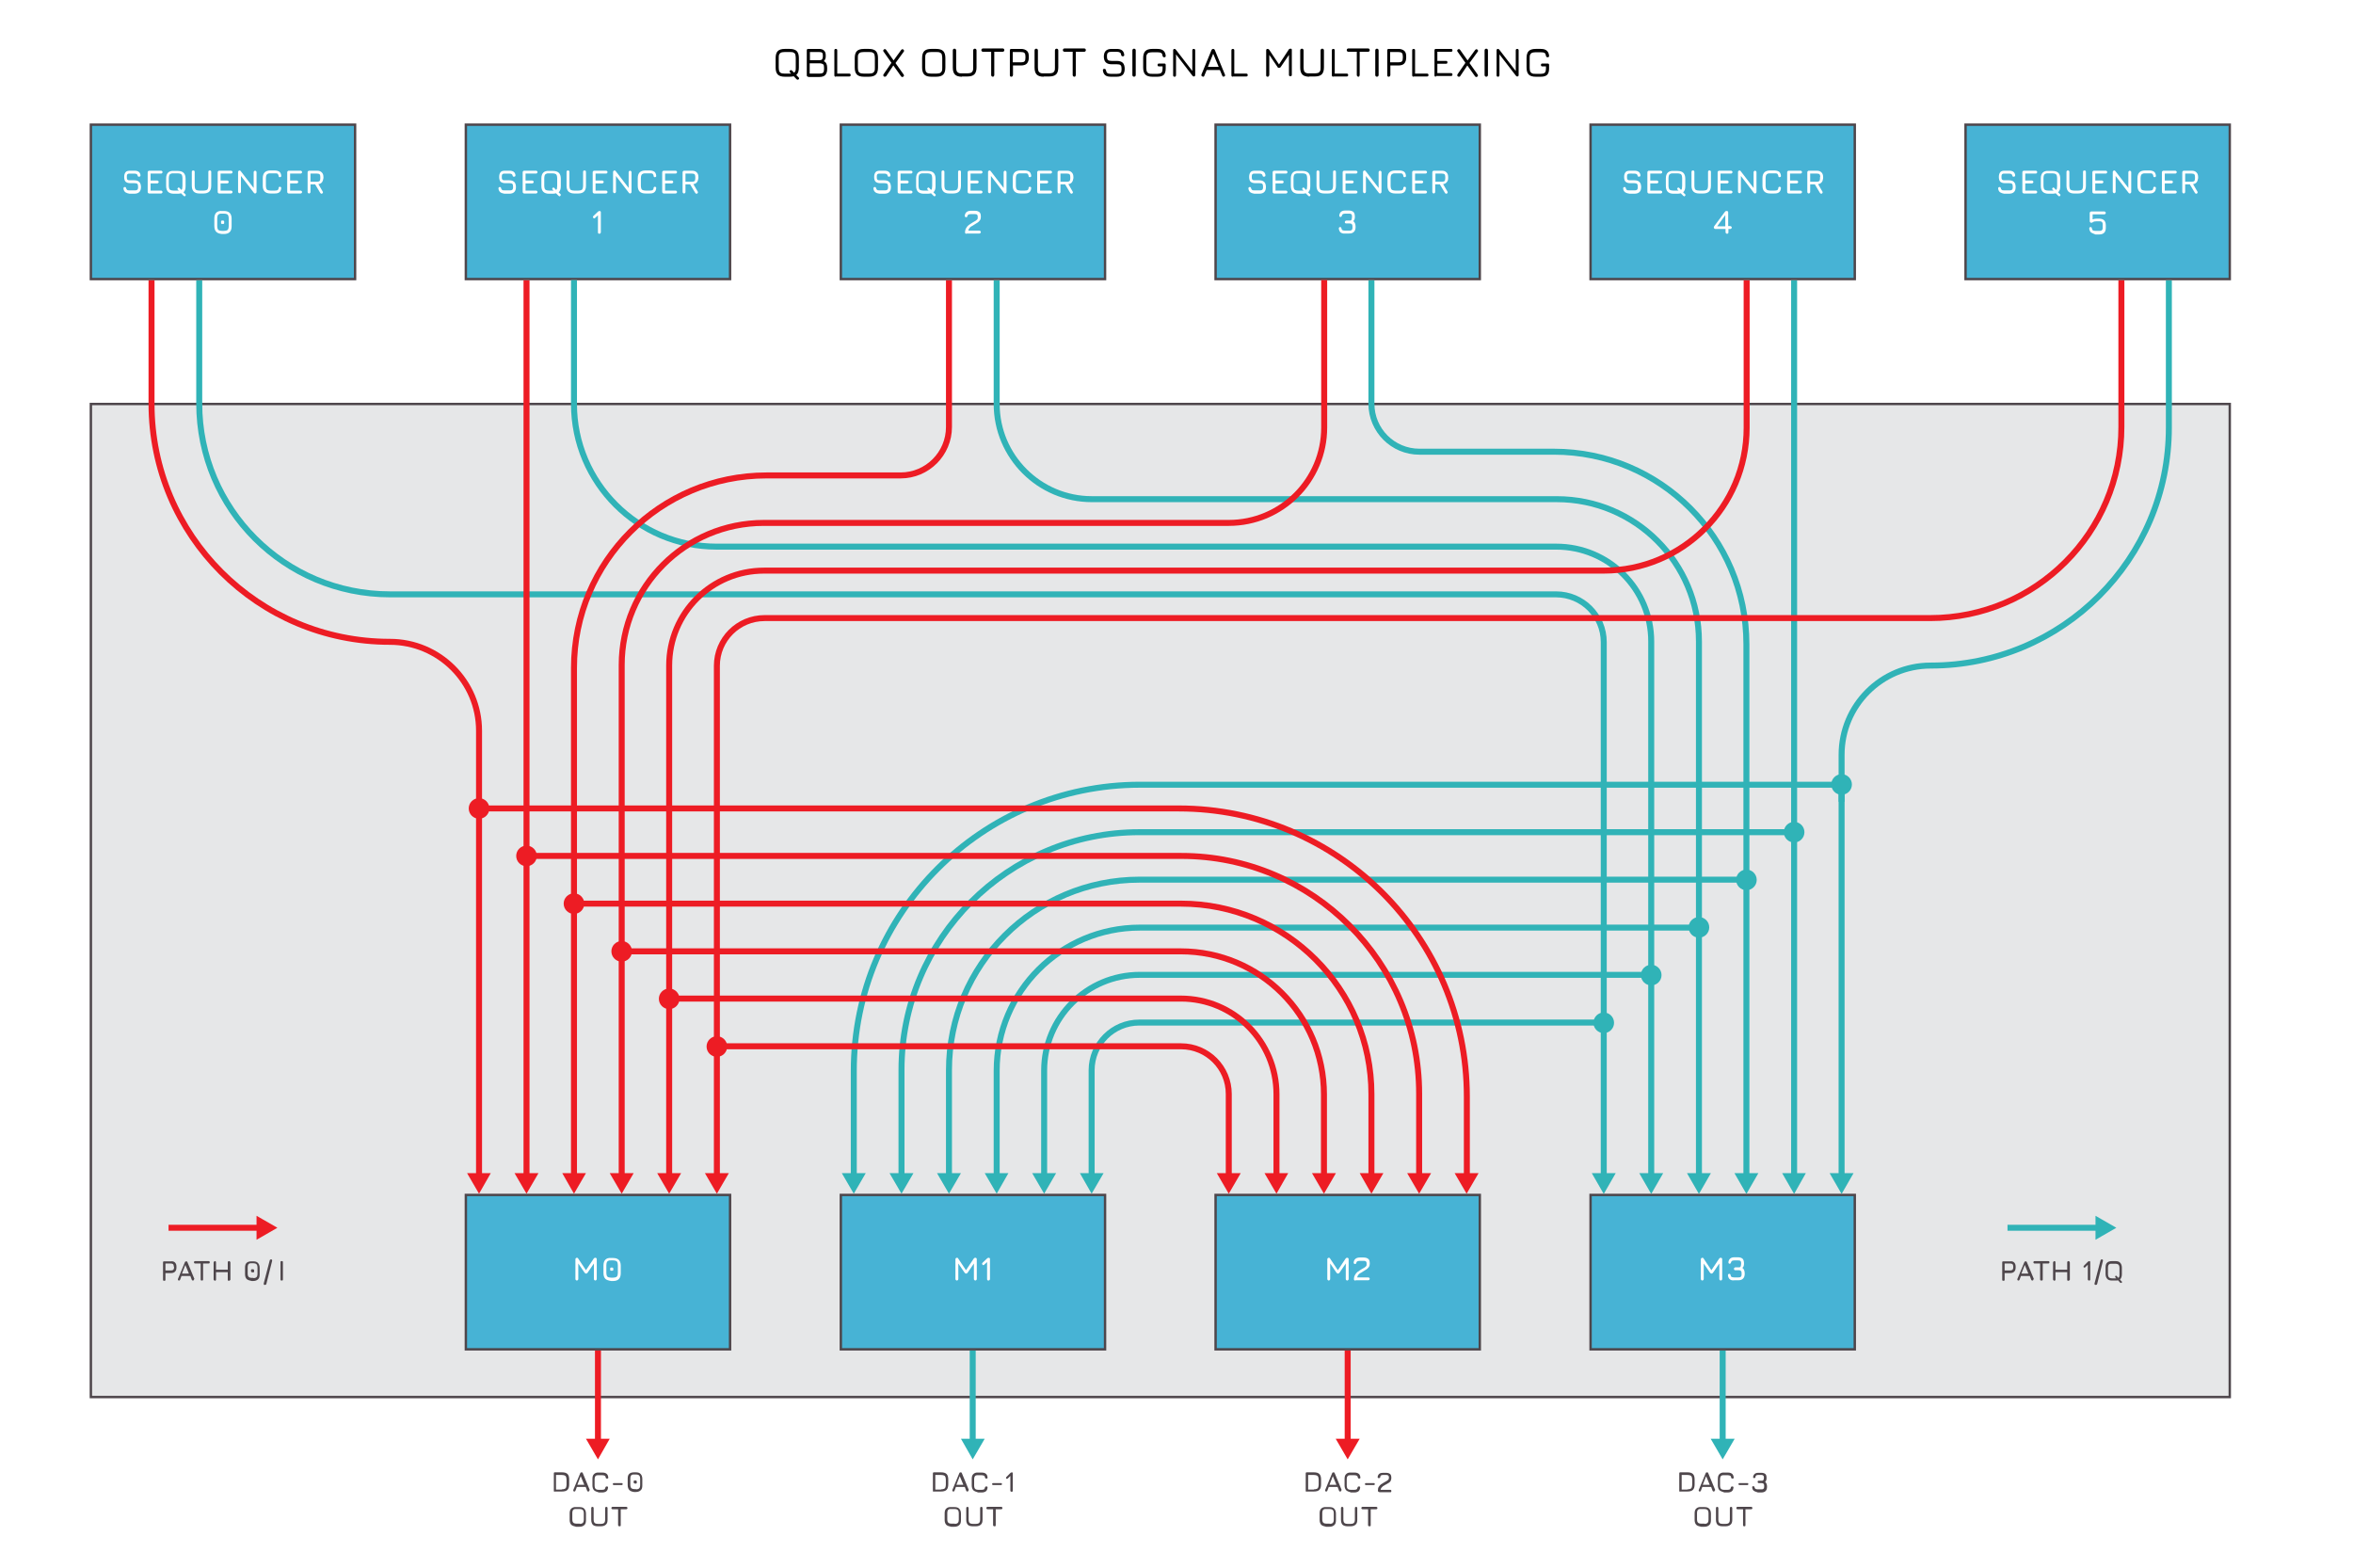 <?xml version="1.0" encoding="utf-8"?>
<!-- Generator: Adobe Illustrator 26.2.1, SVG Export Plug-In . SVG Version: 6.00 Build 0)  -->
<svg version="1.1" id="Layer_1" xmlns="http://www.w3.org/2000/svg" xmlns:xlink="http://www.w3.org/1999/xlink" x="0px" y="0px"
	 viewBox="0 0 981.4 654" style="enable-background:new 0 0 981.4 654;" xml:space="preserve">
<style type="text/css">
	.st0{fill:#FFFFFF;}
	.st1{fill:#E6E7E8;stroke:#4E464B;stroke-miterlimit:10;}
	.st2{fill:#47B3D5;stroke:#4E464B;stroke-miterlimit:10;}
	.st3{fill:#010101;}
	.st4{fill:none;}
	.st5{fill:none;stroke:#30B3B7;stroke-width:2.5;stroke-linejoin:round;}
	.st6{fill:#30B3B7;}
	.st7{fill:#4E464B;}
	.st8{fill:none;stroke:#ED1C24;stroke-width:2.5;stroke-linejoin:round;}
	.st9{fill:#ED1C24;}
</style>
<rect class="st0" width="981.4" height="654"/>
<g>
	<rect x="37.9" y="168.5" class="st1" width="892.1" height="414.2"/>
</g>
<g>
	<rect x="350.7" y="498.4" class="st2" width="110.2" height="64.4"/>
</g>
<g>
	<rect x="507" y="498.4" class="st2" width="110.2" height="64.4"/>
</g>
<g>
	<rect x="663.4" y="498.4" class="st2" width="110.2" height="64.4"/>
</g>
<g>
	<path class="st3" d="M327.3,32c-1.3,0-2.3-0.3-2.9-0.9c-0.6-0.6-0.9-1.6-0.9-2.9v-4c0-1.3,0.3-2.3,0.9-2.9c0.6-0.6,1.6-0.9,2.9-0.9
		h2.1c1.3,0,2.3,0.3,2.9,0.9c0.6,0.6,0.9,1.6,0.9,2.9v4c0,1.3-0.3,2.3-0.9,2.9c-0.6,0.6-1.6,0.9-2.9,0.9H327.3z M327.3,30.7h2.1
		c0.6,0,1.1-0.1,1.5-0.2c0.4-0.2,0.6-0.4,0.8-0.8c0.2-0.4,0.2-0.9,0.2-1.5v-4c0-0.6-0.1-1.1-0.2-1.5s-0.4-0.6-0.8-0.8
		s-0.9-0.2-1.5-0.2h-2.1c-0.6,0-1.1,0.1-1.5,0.2c-0.4,0.2-0.6,0.4-0.8,0.8c-0.2,0.4-0.2,0.9-0.2,1.5v4c0,0.6,0.1,1.1,0.2,1.5
		c0.2,0.4,0.4,0.6,0.8,0.8C326.1,30.6,326.6,30.7,327.3,30.7z M333.1,32.3c0.1,0.1,0.2,0.2,0.2,0.4c0,0.1-0.1,0.3-0.2,0.4
		c-0.3,0.2-0.5,0.2-0.8,0l-2.8-2.9c-0.1-0.1-0.2-0.3-0.2-0.4s0.1-0.3,0.2-0.4c0.3-0.2,0.5-0.2,0.8,0L333.1,32.3z"/>
	<path class="st3" d="M337.1,32c-0.4,0-0.6-0.2-0.6-0.6V21c0-0.4,0.2-0.6,0.6-0.6h4.5c0.9,0,1.6,0.2,2.1,0.7s0.7,1.1,0.7,2v0.5
		c0,0.8-0.3,1.4-0.8,1.9c1,0.5,1.4,1.4,1.4,2.8v0.6c0,1-0.3,1.8-0.8,2.4c-0.5,0.5-1.3,0.8-2.4,0.8H337.1z M337.7,25.1h4.2
		c0.5,0,0.8-0.1,1-0.4c0.2-0.3,0.3-0.6,0.3-1.1v-0.5c0-0.5-0.1-0.9-0.3-1.1s-0.6-0.3-1.2-0.3h-3.9V25.1z M337.7,30.7h4.1
		c0.7,0,1.2-0.1,1.5-0.4c0.3-0.3,0.4-0.8,0.4-1.5v-0.6c0-0.7-0.1-1.2-0.4-1.4s-0.8-0.4-1.5-0.4h-4.1V30.7z"/>
	<path class="st3" d="M348.6,32c-0.4,0-0.6-0.2-0.6-0.6V21c0-0.4,0.2-0.6,0.6-0.6c0.4,0,0.6,0.2,0.6,0.6v9.7h5
		c0.4,0,0.6,0.2,0.6,0.6c0,0.4-0.2,0.6-0.6,0.6H348.6z"/>
	<path class="st3" d="M360.3,32c-1.3,0-2.3-0.3-2.9-0.9c-0.6-0.6-0.9-1.6-0.9-2.9v-4c0-1.3,0.3-2.3,0.9-2.9c0.6-0.6,1.6-0.9,2.9-0.9
		h2.1c1.3,0,2.3,0.3,2.9,0.9c0.6,0.6,0.9,1.6,0.9,2.9v4c0,1.3-0.3,2.3-0.9,2.9c-0.6,0.6-1.6,0.9-2.9,0.9H360.3z M360.3,30.7h2.1
		c0.6,0,1.1-0.1,1.5-0.2c0.4-0.2,0.6-0.4,0.8-0.8c0.2-0.4,0.2-0.9,0.2-1.5v-4c0-0.6-0.1-1.1-0.2-1.5s-0.4-0.6-0.8-0.8
		s-0.9-0.2-1.5-0.2h-2.1c-0.6,0-1.1,0.1-1.5,0.2c-0.4,0.2-0.6,0.4-0.8,0.8c-0.2,0.4-0.2,0.9-0.2,1.5v4c0,0.6,0.1,1.1,0.2,1.5
		c0.2,0.4,0.4,0.6,0.8,0.8C359.2,30.6,359.7,30.7,360.3,30.7z"/>
	<path class="st3" d="M368.7,31.9c-0.3-0.2-0.4-0.5-0.2-0.9l3.3-4.8l-3.3-4.7c-0.2-0.3-0.2-0.6,0.2-0.9c0.3-0.2,0.6-0.2,0.9,0.2
		l3.1,4.4l3.2-4.4c0.3-0.3,0.6-0.4,0.9-0.1c0.3,0.3,0.4,0.6,0.1,0.9l-3.4,4.7l3.4,4.8c0.2,0.3,0.2,0.7-0.2,0.9
		c-0.3,0.2-0.6,0.2-0.9-0.2l-3.2-4.5l-3,4.5C369.3,32,369,32.1,368.7,31.9z"/>
	<path class="st3" d="M388.4,32c-1.3,0-2.3-0.3-2.9-0.9c-0.6-0.6-0.9-1.6-0.9-2.9v-4c0-1.3,0.3-2.3,0.9-2.9c0.6-0.6,1.6-0.9,2.9-0.9
		h2.1c1.3,0,2.3,0.3,2.9,0.9c0.6,0.6,0.9,1.6,0.9,2.9v4c0,1.3-0.3,2.3-0.9,2.9c-0.6,0.6-1.6,0.9-2.9,0.9H388.4z M388.4,30.7h2.1
		c0.6,0,1.1-0.1,1.5-0.2c0.4-0.2,0.6-0.4,0.8-0.8c0.2-0.4,0.2-0.9,0.2-1.5v-4c0-0.6-0.1-1.1-0.2-1.5s-0.4-0.6-0.8-0.8
		s-0.9-0.2-1.5-0.2h-2.1c-0.6,0-1.1,0.1-1.5,0.2c-0.4,0.2-0.6,0.4-0.8,0.8c-0.2,0.4-0.2,0.9-0.2,1.5v4c0,0.6,0.1,1.1,0.2,1.5
		c0.2,0.4,0.4,0.6,0.8,0.8C387.3,30.6,387.8,30.7,388.4,30.7z"/>
	<path class="st3" d="M401.2,32c-1.3,0-2.3-0.3-2.9-0.9c-0.6-0.6-0.9-1.6-0.9-2.9V21c0-0.2,0.1-0.4,0.2-0.5c0.1-0.1,0.3-0.2,0.5-0.2
		s0.4,0.1,0.5,0.2c0.1,0.1,0.2,0.3,0.2,0.5v7.1c0,0.6,0.1,1.1,0.2,1.5c0.2,0.4,0.4,0.6,0.8,0.8c0.4,0.2,0.9,0.2,1.5,0.2h2.1
		c0.6,0,1.1-0.1,1.5-0.2c0.4-0.2,0.6-0.4,0.8-0.8c0.2-0.4,0.2-0.9,0.2-1.5V21c0-0.2,0.1-0.4,0.2-0.5c0.1-0.1,0.3-0.2,0.5-0.2
		c0.2,0,0.4,0.1,0.5,0.2c0.1,0.1,0.2,0.3,0.2,0.5v7.1c0,1.3-0.3,2.3-0.9,2.9c-0.6,0.6-1.6,0.9-2.9,0.9H401.2z"/>
	<path class="st3" d="M414.1,32c-0.2,0-0.4-0.1-0.5-0.2c-0.1-0.1-0.2-0.3-0.2-0.5v-9.7H410c-0.2,0-0.4-0.1-0.5-0.2
		c-0.1-0.1-0.2-0.3-0.2-0.5c0-0.2,0.1-0.4,0.2-0.5c0.1-0.1,0.3-0.2,0.5-0.2h8.2c0.2,0,0.4,0.1,0.5,0.2s0.2,0.3,0.2,0.5
		c0,0.2-0.1,0.4-0.2,0.5c-0.1,0.1-0.3,0.2-0.5,0.2h-3.5v9.7c0,0.2-0.1,0.4-0.2,0.5C414.5,31.9,414.3,32,414.1,32z"/>
	<path class="st3" d="M421.8,32c-0.4,0-0.6-0.2-0.6-0.6V21c0-0.4,0.2-0.6,0.6-0.6h4.1c1,0,1.8,0.3,2.4,0.8s0.8,1.3,0.8,2.4v0.5
		c0,1-0.3,1.8-0.8,2.4c-0.5,0.5-1.3,0.8-2.4,0.8h-3.4v4C422.4,31.8,422.2,32,421.8,32z M422.4,26h3.4c0.7,0,1.2-0.1,1.5-0.4
		c0.3-0.3,0.4-0.8,0.4-1.5v-0.5c0-0.7-0.1-1.2-0.4-1.5c-0.3-0.3-0.8-0.4-1.5-0.4h-3.4V26z"/>
	<path class="st3" d="M435.3,32c-1.3,0-2.3-0.3-2.9-0.9c-0.6-0.6-0.9-1.6-0.9-2.9V21c0-0.2,0.1-0.4,0.2-0.5c0.1-0.1,0.3-0.2,0.5-0.2
		s0.4,0.1,0.5,0.2c0.1,0.1,0.2,0.3,0.2,0.5v7.1c0,0.6,0.1,1.1,0.2,1.5c0.2,0.4,0.4,0.6,0.8,0.8c0.4,0.2,0.9,0.2,1.5,0.2h2.1
		c0.6,0,1.1-0.1,1.5-0.2c0.4-0.2,0.6-0.4,0.8-0.8c0.2-0.4,0.2-0.9,0.2-1.5V21c0-0.2,0.1-0.4,0.2-0.5c0.1-0.1,0.3-0.2,0.5-0.2
		c0.2,0,0.4,0.1,0.5,0.2c0.1,0.1,0.2,0.3,0.2,0.5v7.1c0,1.3-0.3,2.3-0.9,2.9c-0.6,0.6-1.6,0.9-2.9,0.9H435.3z"/>
	<path class="st3" d="M448.1,32c-0.2,0-0.4-0.1-0.5-0.2c-0.1-0.1-0.2-0.3-0.2-0.5v-9.7H444c-0.2,0-0.4-0.1-0.5-0.2
		c-0.1-0.1-0.2-0.3-0.2-0.5c0-0.2,0.1-0.4,0.2-0.5c0.1-0.1,0.3-0.2,0.5-0.2h8.2c0.2,0,0.4,0.1,0.5,0.2s0.2,0.3,0.2,0.5
		c0,0.2-0.1,0.4-0.2,0.5c-0.1,0.1-0.3,0.2-0.5,0.2h-3.5v9.7c0,0.2-0.1,0.4-0.2,0.5C448.5,31.9,448.4,32,448.1,32z"/>
	<path class="st3" d="M463.3,32c-1,0-1.8-0.2-2.3-0.6s-0.9-1.1-1-2c0-0.2,0-0.4,0.1-0.5c0.1-0.1,0.3-0.2,0.5-0.2s0.4,0.1,0.5,0.2
		s0.2,0.3,0.2,0.5c0.1,0.5,0.3,0.9,0.6,1.1c0.3,0.2,0.8,0.3,1.4,0.3h2.5c0.8,0,1.3-0.1,1.6-0.4s0.4-0.8,0.4-1.6
		c0-0.8-0.1-1.3-0.4-1.6c-0.3-0.3-0.8-0.4-1.6-0.4h-2.2c-1.1,0-1.9-0.3-2.4-0.8c-0.5-0.5-0.8-1.3-0.8-2.4s0.3-1.9,0.8-2.4
		c0.5-0.5,1.3-0.8,2.4-0.8h2.2c0.9,0,1.7,0.2,2.2,0.6c0.5,0.4,0.8,1,0.9,1.8c0,0.2,0,0.4-0.1,0.5c-0.1,0.1-0.3,0.2-0.5,0.2
		c-0.2,0-0.4-0.1-0.5-0.2c-0.1-0.1-0.2-0.3-0.2-0.5c-0.1-0.4-0.2-0.8-0.5-0.9c-0.3-0.2-0.7-0.3-1.3-0.3h-2.2c-0.7,0-1.2,0.1-1.5,0.4
		c-0.3,0.3-0.4,0.7-0.4,1.5s0.1,1.2,0.4,1.5c0.3,0.3,0.8,0.4,1.5,0.4h2.2c1.1,0,2,0.3,2.5,0.8c0.5,0.5,0.8,1.4,0.8,2.5
		c0,1.1-0.3,2-0.8,2.5c-0.5,0.5-1.4,0.8-2.5,0.8H463.3z"/>
	<path class="st3" d="M473,32c-0.2,0-0.4-0.1-0.5-0.2c-0.1-0.1-0.2-0.3-0.2-0.5V21c0-0.2,0.1-0.4,0.2-0.5s0.3-0.2,0.5-0.2
		c0.2,0,0.4,0.1,0.5,0.2s0.2,0.3,0.2,0.5v10.3c0,0.2-0.1,0.4-0.2,0.5C473.3,31.9,473.2,32,473,32z"/>
	<path class="st3" d="M480.6,32c-1.3,0-2.3-0.3-2.9-0.9c-0.6-0.6-0.9-1.6-0.9-2.9v-4c0-1.3,0.3-2.3,0.9-2.9s1.6-0.9,2.9-0.9h2.1
		c1.1,0,1.9,0.2,2.5,0.7s0.9,1.2,1,2.1c0,0.2,0,0.4-0.1,0.5c-0.1,0.1-0.3,0.2-0.5,0.2c-0.4,0-0.6-0.2-0.7-0.6
		c-0.1-0.6-0.2-1-0.6-1.2c-0.3-0.2-0.8-0.3-1.6-0.3h-2.1c-0.6,0-1.1,0.1-1.5,0.2c-0.4,0.2-0.6,0.4-0.8,0.8c-0.2,0.4-0.2,0.9-0.2,1.5
		v4c0,0.6,0.1,1.1,0.2,1.5c0.2,0.4,0.4,0.6,0.8,0.8c0.4,0.2,0.9,0.2,1.5,0.2h2.1c0.6,0,1-0.1,1.3-0.2s0.5-0.3,0.7-0.7
		c0.1-0.3,0.2-0.8,0.2-1.3v-0.9l-1.5,0c-0.4,0-0.6-0.2-0.6-0.6c0-0.4,0.2-0.6,0.6-0.6l2.2,0c0.4,0,0.6,0.2,0.6,0.6v1.5
		c0,1.2-0.3,2.1-0.8,2.6s-1.4,0.8-2.6,0.8H480.6z"/>
	<path class="st3" d="M489.9,32c-0.4,0-0.6-0.2-0.6-0.6V21c0-0.4,0.2-0.6,0.6-0.6c0.2,0,0.4,0.1,0.6,0.4l7.1,9.2h-0.3V21
		c0-0.4,0.2-0.6,0.6-0.6c0.4,0,0.6,0.2,0.6,0.6v10.3c0,0.4-0.2,0.6-0.6,0.6c-0.2,0-0.4-0.1-0.6-0.4l-7.1-9.2h0.3v8.9
		C490.5,31.8,490.3,32,489.9,32z"/>
	<path class="st3" d="M501.5,31.9c-0.4-0.2-0.5-0.4-0.4-0.8l4.2-10.2c0.1-0.3,0.4-0.5,0.7-0.5h0c0.3,0,0.6,0.2,0.7,0.5l4.2,10.2
		c0.2,0.4,0,0.7-0.3,0.8c-0.4,0.2-0.7,0-0.8-0.3l-1-2.4h-5.5l-1,2.4C502.2,32,501.9,32.1,501.5,31.9z M503.8,27.9h4.5l-2.3-5.5
		L503.8,27.9z"/>
	<path class="st3" d="M514.2,32c-0.4,0-0.6-0.2-0.6-0.6V21c0-0.4,0.2-0.6,0.6-0.6c0.4,0,0.6,0.2,0.6,0.6v9.7h5
		c0.4,0,0.6,0.2,0.6,0.6c0,0.4-0.2,0.6-0.6,0.6H514.2z"/>
	<path class="st3" d="M528.7,32c-0.4,0-0.6-0.2-0.6-0.6V21c0-0.4,0.2-0.6,0.6-0.6c0.3,0,0.5,0.1,0.7,0.4l4.2,6.3l-0.3,0l4.2-6.4
		c0.2-0.3,0.4-0.4,0.8-0.4c0.4,0,0.5,0.2,0.5,0.6v10.3c0,0.4-0.2,0.6-0.6,0.6c-0.4,0-0.6-0.2-0.6-0.6v-9l0.4,0.1l-3.8,5.6
		c-0.2,0.3-0.4,0.4-0.8,0.4c-0.2,0-0.5-0.1-0.6-0.4l-3.8-5.6l0.4,0.1v8.8C529.3,31.8,529.1,32,528.7,32z"/>
	<path class="st3" d="M546.1,32c-1.3,0-2.3-0.3-2.9-0.9c-0.6-0.6-0.9-1.6-0.9-2.9V21c0-0.2,0.1-0.4,0.2-0.5c0.1-0.1,0.3-0.2,0.5-0.2
		s0.4,0.1,0.5,0.2c0.1,0.1,0.2,0.3,0.2,0.5v7.1c0,0.6,0.1,1.1,0.2,1.5c0.2,0.4,0.4,0.6,0.8,0.8c0.4,0.2,0.9,0.2,1.5,0.2h2.1
		c0.6,0,1.1-0.1,1.5-0.2c0.4-0.2,0.6-0.4,0.8-0.8c0.2-0.4,0.2-0.9,0.2-1.5V21c0-0.2,0.1-0.4,0.2-0.5c0.1-0.1,0.3-0.2,0.5-0.2
		c0.2,0,0.4,0.1,0.5,0.2c0.1,0.1,0.2,0.3,0.2,0.5v7.1c0,1.3-0.3,2.3-0.9,2.9c-0.6,0.6-1.6,0.9-2.9,0.9H546.1z"/>
	<path class="st3" d="M556.1,32c-0.4,0-0.6-0.2-0.6-0.6V21c0-0.4,0.2-0.6,0.6-0.6c0.4,0,0.6,0.2,0.6,0.6v9.7h5
		c0.4,0,0.6,0.2,0.6,0.6c0,0.4-0.2,0.6-0.6,0.6H556.1z"/>
	<path class="st3" d="M566.6,32c-0.2,0-0.4-0.1-0.5-0.2c-0.1-0.1-0.2-0.3-0.2-0.5v-9.7h-3.5c-0.2,0-0.4-0.1-0.5-0.2
		c-0.1-0.1-0.2-0.3-0.2-0.5c0-0.2,0.1-0.4,0.2-0.5c0.1-0.1,0.3-0.2,0.5-0.2h8.2c0.2,0,0.4,0.1,0.5,0.2s0.2,0.3,0.2,0.5
		c0,0.2-0.1,0.4-0.2,0.5c-0.1,0.1-0.3,0.2-0.5,0.2h-3.5v9.7c0,0.2-0.1,0.4-0.2,0.5C567,31.9,566.8,32,566.6,32z"/>
	<path class="st3" d="M574.3,32c-0.2,0-0.4-0.1-0.5-0.2c-0.1-0.1-0.2-0.3-0.2-0.5V21c0-0.2,0.1-0.4,0.2-0.5s0.3-0.2,0.5-0.2
		c0.2,0,0.4,0.1,0.5,0.2s0.2,0.3,0.2,0.5v10.3c0,0.2-0.1,0.4-0.2,0.5C574.7,31.9,574.5,32,574.3,32z"/>
	<path class="st3" d="M579.2,32c-0.4,0-0.6-0.2-0.6-0.6V21c0-0.4,0.2-0.6,0.6-0.6h4.1c1,0,1.8,0.3,2.4,0.8s0.8,1.3,0.8,2.4v0.5
		c0,1-0.3,1.8-0.8,2.4c-0.5,0.5-1.3,0.8-2.4,0.8h-3.4v4C579.8,31.8,579.6,32,579.2,32z M579.8,26h3.4c0.7,0,1.2-0.1,1.5-0.4
		c0.3-0.3,0.4-0.8,0.4-1.5v-0.5c0-0.7-0.1-1.2-0.4-1.5c-0.3-0.3-0.8-0.4-1.5-0.4h-3.4V26z"/>
	<path class="st3" d="M589.6,32c-0.4,0-0.6-0.2-0.6-0.6V21c0-0.4,0.2-0.6,0.6-0.6c0.4,0,0.6,0.2,0.6,0.6v9.7h5
		c0.4,0,0.6,0.2,0.6,0.6c0,0.4-0.2,0.6-0.6,0.6H589.6z"/>
	<path class="st3" d="M598.9,32c-0.4,0-0.6-0.2-0.6-0.6V21c0-0.4,0.2-0.6,0.6-0.6h6.3c0.4,0,0.6,0.2,0.6,0.6c0,0.4-0.2,0.6-0.6,0.6
		h-5.7v3.8h3.6c0.4,0,0.6,0.2,0.6,0.6c0,0.4-0.2,0.6-0.6,0.6h-3.6v3.9h5.7c0.4,0,0.6,0.2,0.6,0.6c0,0.4-0.2,0.6-0.6,0.6H598.9z"/>
	<path class="st3" d="M608.1,31.9c-0.3-0.2-0.4-0.5-0.2-0.9l3.3-4.8l-3.3-4.7c-0.2-0.3-0.2-0.6,0.2-0.9c0.3-0.2,0.6-0.2,0.9,0.2
		l3.1,4.4l3.2-4.4c0.3-0.3,0.6-0.4,0.9-0.1c0.3,0.3,0.4,0.6,0.1,0.9l-3.4,4.7l3.4,4.8c0.2,0.3,0.2,0.7-0.2,0.9
		c-0.3,0.2-0.6,0.2-0.9-0.2l-3.2-4.5l-3,4.5C608.8,32,608.5,32.1,608.1,31.9z"/>
	<path class="st3" d="M619.9,32c-0.2,0-0.4-0.1-0.5-0.2c-0.1-0.1-0.2-0.3-0.2-0.5V21c0-0.2,0.1-0.4,0.2-0.5s0.3-0.2,0.5-0.2
		c0.2,0,0.4,0.1,0.5,0.2s0.2,0.3,0.2,0.5v10.3c0,0.2-0.1,0.4-0.2,0.5C620.3,31.9,620.1,32,619.9,32z"/>
	<path class="st3" d="M624.8,32c-0.4,0-0.6-0.2-0.6-0.6V21c0-0.4,0.2-0.6,0.6-0.6c0.2,0,0.4,0.1,0.6,0.4l7.1,9.2h-0.3V21
		c0-0.4,0.2-0.6,0.6-0.6c0.4,0,0.6,0.2,0.6,0.6v10.3c0,0.4-0.2,0.6-0.6,0.6c-0.2,0-0.4-0.1-0.6-0.4l-7.1-9.2h0.3v8.9
		C625.4,31.8,625.2,32,624.8,32z"/>
	<path class="st3" d="M640.5,32c-1.3,0-2.3-0.3-2.9-0.9c-0.6-0.6-0.9-1.6-0.9-2.9v-4c0-1.3,0.3-2.3,0.9-2.9s1.6-0.9,2.9-0.9h2.1
		c1.1,0,1.9,0.2,2.5,0.7s0.9,1.2,1,2.1c0,0.2,0,0.4-0.1,0.5c-0.1,0.1-0.3,0.2-0.5,0.2c-0.4,0-0.6-0.2-0.7-0.6
		c-0.1-0.6-0.2-1-0.6-1.2c-0.3-0.2-0.8-0.3-1.6-0.3h-2.1c-0.6,0-1.1,0.1-1.5,0.2c-0.4,0.2-0.6,0.4-0.8,0.8c-0.2,0.4-0.2,0.9-0.2,1.5
		v4c0,0.6,0.1,1.1,0.2,1.5c0.2,0.4,0.4,0.6,0.8,0.8c0.4,0.2,0.9,0.2,1.5,0.2h2.1c0.6,0,1-0.1,1.3-0.2s0.5-0.3,0.7-0.7
		c0.1-0.3,0.2-0.8,0.2-1.3v-0.9l-1.5,0c-0.4,0-0.6-0.2-0.6-0.6c0-0.4,0.2-0.6,0.6-0.6l2.2,0c0.4,0,0.6,0.2,0.6,0.6v1.5
		c0,1.2-0.3,2.1-0.8,2.6s-1.4,0.8-2.6,0.8H640.5z"/>
</g>
<g>
	<rect x="37.9" y="52" class="st2" width="110.2" height="64.4"/>
</g>
<g>
	<path class="st0" d="M52.3,80.2c-0.4-0.3-0.7-0.8-0.8-1.5c0-0.2,0-0.3,0.1-0.5c0.1-0.1,0.3-0.2,0.4-0.2c0.2,0,0.3,0,0.4,0.1
		c0.1,0.1,0.2,0.2,0.2,0.4c0.1,0.3,0.2,0.5,0.4,0.7s0.6,0.2,1.1,0.2h2c0.4,0,0.7,0,0.9-0.1c0.2-0.1,0.4-0.2,0.5-0.5
		c0.1-0.2,0.1-0.5,0.1-0.9c0-0.6-0.1-1-0.3-1.2c-0.2-0.2-0.6-0.3-1.2-0.3h-1.7c-0.9,0-1.5-0.2-2-0.6c-0.4-0.4-0.6-1.1-0.6-2
		c0-0.9,0.2-1.5,0.6-2s1.1-0.6,2-0.6h1.7c1.5,0,2.3,0.6,2.5,1.8c0,0.2,0,0.3-0.1,0.5c-0.1,0.1-0.3,0.2-0.5,0.2c-0.2,0-0.3,0-0.4-0.1
		c-0.1-0.1-0.2-0.2-0.2-0.4c-0.1-0.3-0.2-0.5-0.4-0.6c-0.2-0.1-0.5-0.2-1-0.2h-1.7c-0.4,0-0.7,0-0.9,0.1s-0.3,0.2-0.4,0.4
		c-0.1,0.2-0.1,0.5-0.1,0.9c0,0.4,0,0.7,0.1,0.9s0.2,0.3,0.4,0.4c0.2,0.1,0.5,0.1,0.9,0.1h1.7c0.9,0,1.6,0.2,2.1,0.7
		c0.4,0.4,0.7,1.1,0.7,2.1c0,0.9-0.2,1.6-0.7,2.1c-0.4,0.4-1.1,0.7-2.1,0.7h-2C53.4,80.7,52.8,80.5,52.3,80.2z"/>
	<path class="st0" d="M67.6,79.7c0.1,0.1,0.2,0.2,0.2,0.4s-0.1,0.3-0.2,0.4c-0.1,0.1-0.2,0.2-0.4,0.2h-5c-0.2,0-0.3-0.1-0.4-0.2
		c-0.1-0.1-0.2-0.2-0.2-0.4v-8.3c0-0.2,0.1-0.3,0.2-0.4c0.1-0.1,0.2-0.2,0.4-0.2h5c0.2,0,0.3,0.1,0.4,0.2s0.2,0.2,0.2,0.4
		c0,0.2-0.1,0.3-0.2,0.4c-0.1,0.1-0.2,0.2-0.4,0.2h-4.4v2.9h2.8c0.2,0,0.3,0.1,0.4,0.2c0.1,0.1,0.2,0.2,0.2,0.4
		c0,0.2-0.1,0.3-0.2,0.4c-0.1,0.1-0.2,0.2-0.4,0.2h-2.8v3h4.4C67.4,79.5,67.5,79.6,67.6,79.7z"/>
	<path class="st0" d="M77.5,81.3c0,0.1-0.1,0.3-0.2,0.4c-0.1,0.1-0.2,0.2-0.3,0.2c-0.1,0-0.2-0.1-0.4-0.2l-1.1-1.1
		c-0.3,0.1-0.8,0.2-1.3,0.2h-1.7c-1.1,0-1.9-0.3-2.4-0.8c-0.5-0.5-0.8-1.3-0.8-2.4v-3.2c0-1.1,0.3-1.9,0.8-2.4
		c0.5-0.5,1.3-0.8,2.4-0.7h1.7c1.1,0,1.9,0.3,2.4,0.8s0.8,1.3,0.8,2.4v3.2c0,1.2-0.3,2-0.9,2.5l0.9,0.9
		C77.4,81.1,77.5,81.2,77.5,81.3z M74.6,79.5l-0.4-0.4c-0.1-0.1-0.2-0.2-0.2-0.3c0-0.1,0.1-0.2,0.2-0.4c0.1-0.1,0.2-0.2,0.3-0.2
		c0.1,0,0.2,0.1,0.4,0.2l0.7,0.8c0.2-0.1,0.4-0.3,0.4-0.6s0.1-0.6,0.1-1.1v-3.2c0-0.5-0.1-0.9-0.2-1.2c-0.1-0.3-0.3-0.5-0.6-0.6
		c-0.3-0.1-0.7-0.2-1.2-0.2h-1.7c-0.5,0-0.9,0-1.2,0.2c-0.3,0.1-0.5,0.3-0.6,0.6c-0.1,0.3-0.2,0.7-0.2,1.2v3.2
		c0,0.5,0.1,0.9,0.2,1.2c0.1,0.3,0.3,0.5,0.6,0.6s0.7,0.2,1.2,0.2h1.7H74.6z"/>
	<path class="st0" d="M80.8,79.9c-0.5-0.5-0.8-1.3-0.8-2.4v-5.8c0-0.4,0.2-0.6,0.6-0.6c0.4,0,0.6,0.2,0.6,0.6v5.8
		c0,0.5,0.1,0.9,0.2,1.2c0.1,0.3,0.3,0.5,0.6,0.6s0.7,0.2,1.2,0.2h1.7c0.5,0,0.9-0.1,1.2-0.2c0.3-0.1,0.5-0.3,0.6-0.6
		c0.1-0.3,0.2-0.7,0.2-1.2v-5.8c0-0.4,0.2-0.6,0.6-0.6c0.4,0,0.6,0.2,0.6,0.6v5.8c0,1.1-0.3,1.9-0.8,2.4c-0.5,0.5-1.3,0.8-2.4,0.8
		h-1.7C82.1,80.7,81.3,80.4,80.8,79.9z"/>
	<path class="st0" d="M96.8,79.7c0.1,0.1,0.2,0.2,0.2,0.4s-0.1,0.3-0.2,0.4c-0.1,0.1-0.2,0.2-0.4,0.2h-5c-0.2,0-0.3-0.1-0.4-0.2
		c-0.1-0.1-0.2-0.2-0.2-0.4v-8.3c0-0.2,0.1-0.3,0.2-0.4c0.1-0.1,0.2-0.2,0.4-0.2h5c0.2,0,0.3,0.1,0.4,0.2s0.2,0.2,0.2,0.4
		c0,0.2-0.1,0.3-0.2,0.4c-0.1,0.1-0.2,0.2-0.4,0.2H92v2.9h2.8c0.2,0,0.3,0.1,0.4,0.2c0.1,0.1,0.2,0.2,0.2,0.4c0,0.2-0.1,0.3-0.2,0.4
		c-0.1,0.1-0.2,0.2-0.4,0.2H92v3h4.4C96.6,79.5,96.7,79.6,96.8,79.7z"/>
	<path class="st0" d="M106.8,71.4c0.1,0.1,0.2,0.2,0.2,0.4v8.3c0,0.2-0.1,0.3-0.2,0.4c-0.1,0.1-0.2,0.2-0.4,0.2
		c-0.1,0-0.2,0-0.3-0.1c-0.1-0.1-0.2-0.1-0.3-0.3l-5.3-6.9v6.6c0,0.2-0.1,0.3-0.2,0.4c-0.1,0.1-0.2,0.2-0.4,0.2s-0.3-0.1-0.4-0.2
		c-0.1-0.1-0.2-0.2-0.2-0.4v-8.3c0-0.2,0.1-0.3,0.2-0.4c0.1-0.1,0.2-0.2,0.4-0.2c0.1,0,0.2,0,0.3,0.1c0.1,0.1,0.2,0.1,0.3,0.3
		l5.3,6.9v-6.6c0-0.2,0.1-0.3,0.2-0.4s0.2-0.2,0.4-0.2S106.7,71.3,106.8,71.4z"/>
	<path class="st0" d="M110.4,79.9c-0.5-0.5-0.8-1.3-0.8-2.4v-3.2c0-1.1,0.3-1.9,0.8-2.4s1.3-0.8,2.4-0.8h1.7c0.9,0,1.5,0.2,2,0.5
		c0.5,0.4,0.7,0.9,0.8,1.7c0,0.2,0,0.3-0.1,0.4c-0.1,0.1-0.3,0.2-0.4,0.2c-0.2,0-0.3,0-0.4-0.1c-0.1-0.1-0.2-0.2-0.2-0.4
		c0-0.4-0.2-0.7-0.4-0.9c-0.2-0.2-0.6-0.2-1.2-0.2h-1.7c-0.5,0-0.9,0-1.2,0.2c-0.3,0.1-0.5,0.3-0.6,0.6c-0.1,0.3-0.2,0.7-0.2,1.2
		v3.2c0,0.5,0.1,0.9,0.2,1.2c0.1,0.3,0.3,0.5,0.6,0.6s0.7,0.2,1.2,0.2h1.7c0.6,0,1-0.1,1.2-0.2c0.2-0.2,0.4-0.4,0.4-0.9
		c0-0.2,0.1-0.3,0.2-0.4c0.1-0.1,0.2-0.1,0.4-0.1c0.2,0,0.3,0.1,0.4,0.2c0.1,0.1,0.1,0.3,0.1,0.4c-0.1,0.8-0.3,1.3-0.8,1.7
		c-0.5,0.4-1.1,0.5-2,0.5h-1.7C111.7,80.7,110.9,80.4,110.4,79.9z"/>
	<path class="st0" d="M125.8,79.7c0.1,0.1,0.2,0.2,0.2,0.4s-0.1,0.3-0.2,0.4c-0.1,0.1-0.2,0.2-0.4,0.2h-5c-0.2,0-0.3-0.1-0.4-0.2
		c-0.1-0.1-0.2-0.2-0.2-0.4v-8.3c0-0.2,0.1-0.3,0.2-0.4c0.1-0.1,0.2-0.2,0.4-0.2h5c0.2,0,0.3,0.1,0.4,0.2s0.2,0.2,0.2,0.4
		c0,0.2-0.1,0.3-0.2,0.4c-0.1,0.1-0.2,0.2-0.4,0.2H121v2.9h2.8c0.2,0,0.3,0.1,0.4,0.2c0.1,0.1,0.2,0.2,0.2,0.4
		c0,0.2-0.1,0.3-0.2,0.4c-0.1,0.1-0.2,0.2-0.4,0.2H121v3h4.4C125.6,79.5,125.7,79.6,125.8,79.7z"/>
	<path class="st0" d="M134.3,76c-0.3,0.4-0.8,0.7-1.5,0.8l1.8,3.1c0.1,0.1,0.1,0.2,0.1,0.3c0,0.2-0.1,0.4-0.3,0.5
		c-0.1,0.1-0.2,0.1-0.3,0.1c-0.2,0-0.3-0.1-0.5-0.3l-2.1-3.5l0-0.1h-2v3.2c0,0.2-0.1,0.3-0.2,0.4c-0.1,0.1-0.2,0.2-0.4,0.2
		s-0.3-0.1-0.4-0.2c-0.1-0.1-0.2-0.2-0.2-0.4v-8.3c0-0.2,0.1-0.3,0.2-0.4c0.1-0.1,0.2-0.2,0.4-0.2h3.3c0.9,0,1.5,0.2,2,0.7
		c0.5,0.5,0.7,1.1,0.7,2v0.4C134.8,75,134.6,75.6,134.3,76z M133.6,73.8c0-0.5-0.1-0.9-0.3-1.1c-0.2-0.2-0.6-0.3-1.1-0.3h-2.7v3.4
		h2.7c0.5,0,0.9-0.1,1.1-0.3s0.3-0.6,0.3-1.1V73.8z"/>
	<path class="st0" d="M90.2,96.7c-0.5-0.5-0.8-1.3-0.8-2.4v-3.2c0-1.1,0.3-1.9,0.8-2.4c0.5-0.5,1.3-0.8,2.4-0.7h0.8
		c1.1,0,1.9,0.3,2.4,0.8c0.5,0.5,0.8,1.3,0.8,2.4v3.2c0,1.1-0.3,1.9-0.8,2.4s-1.3,0.8-2.4,0.8h-0.8C91.5,97.5,90.7,97.2,90.2,96.7z
		 M93.4,96.3c0.5,0,0.9-0.1,1.2-0.2c0.3-0.1,0.5-0.3,0.6-0.6c0.1-0.3,0.2-0.7,0.2-1.2v-3.2c0-0.5-0.1-0.9-0.2-1.2
		c-0.1-0.3-0.3-0.5-0.6-0.6c-0.3-0.1-0.7-0.2-1.2-0.2h-0.8c-0.5,0-0.9,0-1.2,0.2c-0.3,0.1-0.5,0.3-0.6,0.6c-0.1,0.3-0.2,0.7-0.2,1.2
		v3.2c0,0.5,0.1,0.9,0.2,1.2c0.1,0.3,0.3,0.5,0.6,0.6c0.3,0.1,0.7,0.2,1.2,0.2H93.4z M92.3,93.3c-0.1-0.1-0.1-0.2-0.1-0.4v-0.4
		c0-0.2,0-0.3,0.1-0.4c0.1-0.1,0.2-0.1,0.4-0.1h0.3c0.4,0,0.5,0.2,0.5,0.5v0.4c0,0.2,0,0.3-0.1,0.4c-0.1,0.1-0.2,0.1-0.4,0.1h-0.3
		C92.5,93.4,92.4,93.4,92.3,93.3z"/>
</g>
<g>
	<rect x="194.3" y="52" class="st2" width="110.2" height="64.4"/>
</g>
<g>
	<path class="st0" d="M208.7,80.2c-0.4-0.3-0.7-0.8-0.8-1.5c0-0.2,0-0.3,0.1-0.5c0.1-0.1,0.3-0.2,0.4-0.2c0.2,0,0.3,0,0.4,0.1
		c0.1,0.1,0.2,0.2,0.2,0.4c0.1,0.3,0.2,0.5,0.4,0.7s0.6,0.2,1.1,0.2h2c0.4,0,0.7,0,0.9-0.1c0.2-0.1,0.4-0.2,0.5-0.5
		c0.1-0.2,0.1-0.5,0.1-0.9c0-0.6-0.1-1-0.3-1.2c-0.2-0.2-0.6-0.3-1.2-0.3h-1.7c-0.9,0-1.5-0.2-2-0.6c-0.4-0.4-0.6-1.1-0.6-2
		c0-0.9,0.2-1.5,0.6-2s1.1-0.6,2-0.6h1.7c1.5,0,2.3,0.6,2.5,1.8c0,0.2,0,0.3-0.1,0.5c-0.1,0.1-0.3,0.2-0.5,0.2c-0.2,0-0.3,0-0.4-0.1
		c-0.1-0.1-0.2-0.2-0.2-0.4c-0.1-0.3-0.2-0.5-0.4-0.6c-0.2-0.1-0.5-0.2-1-0.2h-1.7c-0.4,0-0.7,0-0.9,0.1s-0.3,0.2-0.4,0.4
		c-0.1,0.2-0.1,0.5-0.1,0.9c0,0.4,0,0.7,0.1,0.9s0.2,0.3,0.4,0.4c0.2,0.1,0.5,0.1,0.9,0.1h1.7c0.9,0,1.6,0.2,2.1,0.7
		c0.4,0.4,0.7,1.1,0.7,2.1c0,0.9-0.2,1.6-0.7,2.1c-0.4,0.4-1.1,0.7-2.1,0.7h-2C209.8,80.7,209.1,80.5,208.7,80.2z"/>
	<path class="st0" d="M224,79.7c0.1,0.1,0.2,0.2,0.2,0.4s-0.1,0.3-0.2,0.4c-0.1,0.1-0.2,0.2-0.4,0.2h-5c-0.2,0-0.3-0.1-0.4-0.2
		c-0.1-0.1-0.2-0.2-0.2-0.4v-8.3c0-0.2,0.1-0.3,0.2-0.4c0.1-0.1,0.2-0.2,0.4-0.2h5c0.2,0,0.3,0.1,0.4,0.2s0.2,0.2,0.2,0.4
		c0,0.2-0.1,0.3-0.2,0.4c-0.1,0.1-0.2,0.2-0.4,0.2h-4.4v2.9h2.8c0.2,0,0.3,0.1,0.4,0.2c0.1,0.1,0.2,0.2,0.2,0.4
		c0,0.2-0.1,0.3-0.2,0.4c-0.1,0.1-0.2,0.2-0.4,0.2h-2.8v3h4.4C223.8,79.5,223.9,79.6,224,79.7z"/>
	<path class="st0" d="M233.9,81.3c0,0.1-0.1,0.3-0.2,0.4c-0.1,0.1-0.2,0.2-0.3,0.2c-0.1,0-0.2-0.1-0.4-0.2l-1.1-1.1
		c-0.3,0.1-0.8,0.2-1.3,0.2H229c-1.1,0-1.9-0.3-2.4-0.8c-0.5-0.5-0.8-1.3-0.8-2.4v-3.2c0-1.1,0.3-1.9,0.8-2.4
		c0.5-0.5,1.3-0.8,2.4-0.7h1.7c1.1,0,1.9,0.3,2.4,0.8s0.8,1.3,0.8,2.4v3.2c0,1.2-0.3,2-0.9,2.5l0.9,0.9
		C233.8,81.1,233.9,81.2,233.9,81.3z M230.9,79.5l-0.4-0.4c-0.1-0.1-0.2-0.2-0.2-0.3c0-0.1,0.1-0.2,0.2-0.4c0.1-0.1,0.2-0.2,0.3-0.2
		c0.1,0,0.2,0.1,0.4,0.2l0.7,0.8c0.2-0.1,0.4-0.3,0.4-0.6s0.1-0.6,0.1-1.1v-3.2c0-0.5-0.1-0.9-0.2-1.2c-0.1-0.3-0.3-0.5-0.6-0.6
		c-0.3-0.1-0.7-0.2-1.2-0.2H229c-0.5,0-0.9,0-1.2,0.2c-0.3,0.1-0.5,0.3-0.6,0.6c-0.1,0.3-0.2,0.7-0.2,1.2v3.2c0,0.5,0.1,0.9,0.2,1.2
		c0.1,0.3,0.3,0.5,0.6,0.6s0.7,0.2,1.2,0.2h1.7H230.9z"/>
	<path class="st0" d="M237.1,79.9c-0.5-0.5-0.8-1.3-0.8-2.4v-5.8c0-0.4,0.2-0.6,0.6-0.6c0.4,0,0.6,0.2,0.6,0.6v5.8
		c0,0.5,0.1,0.9,0.2,1.2c0.1,0.3,0.3,0.5,0.6,0.6s0.7,0.2,1.2,0.2h1.7c0.5,0,0.9-0.1,1.2-0.2c0.3-0.1,0.5-0.3,0.6-0.6
		c0.1-0.3,0.2-0.7,0.2-1.2v-5.8c0-0.4,0.2-0.6,0.6-0.6c0.4,0,0.6,0.2,0.6,0.6v5.8c0,1.1-0.3,1.9-0.8,2.4c-0.5,0.5-1.3,0.8-2.4,0.8
		h-1.7C238.4,80.7,237.7,80.4,237.1,79.9z"/>
	<path class="st0" d="M253.2,79.7c0.1,0.1,0.2,0.2,0.2,0.4s-0.1,0.3-0.2,0.4c-0.1,0.1-0.2,0.2-0.4,0.2h-5c-0.2,0-0.3-0.1-0.4-0.2
		c-0.1-0.1-0.2-0.2-0.2-0.4v-8.3c0-0.2,0.1-0.3,0.2-0.4c0.1-0.1,0.2-0.2,0.4-0.2h5c0.2,0,0.3,0.1,0.4,0.2s0.2,0.2,0.2,0.4
		c0,0.2-0.1,0.3-0.2,0.4c-0.1,0.1-0.2,0.2-0.4,0.2h-4.4v2.9h2.8c0.2,0,0.3,0.1,0.4,0.2c0.1,0.1,0.2,0.2,0.2,0.4
		c0,0.2-0.1,0.3-0.2,0.4c-0.1,0.1-0.2,0.2-0.4,0.2h-2.8v3h4.4C253,79.5,253.1,79.6,253.2,79.7z"/>
	<path class="st0" d="M263.2,71.4c0.1,0.1,0.2,0.2,0.2,0.4v8.3c0,0.2-0.1,0.3-0.2,0.4c-0.1,0.1-0.2,0.2-0.4,0.2
		c-0.1,0-0.2,0-0.3-0.1c-0.1-0.1-0.2-0.1-0.3-0.3l-5.3-6.9v6.6c0,0.2-0.1,0.3-0.2,0.4c-0.1,0.1-0.2,0.2-0.4,0.2s-0.3-0.1-0.4-0.2
		c-0.1-0.1-0.2-0.2-0.2-0.4v-8.3c0-0.2,0.1-0.3,0.2-0.4c0.1-0.1,0.2-0.2,0.4-0.2c0.1,0,0.2,0,0.3,0.1c0.1,0.1,0.2,0.1,0.3,0.3
		l5.3,6.9v-6.6c0-0.2,0.1-0.3,0.2-0.4s0.2-0.2,0.4-0.2S263.1,71.3,263.2,71.4z"/>
	<path class="st0" d="M266.8,79.9c-0.5-0.5-0.8-1.3-0.8-2.4v-3.2c0-1.1,0.3-1.9,0.8-2.4s1.3-0.8,2.4-0.8h1.7c0.9,0,1.5,0.2,2,0.5
		c0.5,0.4,0.7,0.9,0.8,1.7c0,0.2,0,0.3-0.1,0.4c-0.1,0.1-0.3,0.2-0.4,0.2c-0.2,0-0.3,0-0.4-0.1c-0.1-0.1-0.2-0.2-0.2-0.4
		c0-0.4-0.2-0.7-0.4-0.9c-0.2-0.2-0.6-0.2-1.2-0.2h-1.7c-0.5,0-0.9,0-1.2,0.2c-0.3,0.1-0.5,0.3-0.6,0.6c-0.1,0.3-0.2,0.7-0.2,1.2
		v3.2c0,0.5,0.1,0.9,0.2,1.2c0.1,0.3,0.3,0.5,0.6,0.6s0.7,0.2,1.2,0.2h1.7c0.6,0,1-0.1,1.2-0.2c0.2-0.2,0.4-0.4,0.4-0.9
		c0-0.2,0.1-0.3,0.2-0.4c0.1-0.1,0.2-0.1,0.4-0.1c0.2,0,0.3,0.1,0.4,0.2c0.1,0.1,0.1,0.3,0.1,0.4c-0.1,0.8-0.3,1.3-0.8,1.7
		c-0.5,0.4-1.1,0.5-2,0.5h-1.7C268.1,80.7,267.3,80.4,266.8,79.9z"/>
	<path class="st0" d="M282.2,79.7c0.1,0.1,0.2,0.2,0.2,0.4s-0.1,0.3-0.2,0.4c-0.1,0.1-0.2,0.2-0.4,0.2h-5c-0.2,0-0.3-0.1-0.4-0.2
		c-0.1-0.1-0.2-0.2-0.2-0.4v-8.3c0-0.2,0.1-0.3,0.2-0.4c0.1-0.1,0.2-0.2,0.4-0.2h5c0.2,0,0.3,0.1,0.4,0.2s0.2,0.2,0.2,0.4
		c0,0.2-0.1,0.3-0.2,0.4c-0.1,0.1-0.2,0.2-0.4,0.2h-4.4v2.9h2.8c0.2,0,0.3,0.1,0.4,0.2c0.1,0.1,0.2,0.2,0.2,0.4
		c0,0.2-0.1,0.3-0.2,0.4c-0.1,0.1-0.2,0.2-0.4,0.2h-2.8v3h4.4C282,79.5,282.1,79.6,282.2,79.7z"/>
	<path class="st0" d="M290.7,76c-0.3,0.4-0.8,0.7-1.5,0.8l1.8,3.1c0.1,0.1,0.1,0.2,0.1,0.3c0,0.2-0.1,0.4-0.3,0.5
		c-0.1,0.1-0.2,0.1-0.3,0.1c-0.2,0-0.3-0.1-0.5-0.3l-2.1-3.5l0-0.1h-2v3.2c0,0.2-0.1,0.3-0.2,0.4c-0.1,0.1-0.2,0.2-0.4,0.2
		s-0.3-0.1-0.4-0.2c-0.1-0.1-0.2-0.2-0.2-0.4v-8.3c0-0.2,0.1-0.3,0.2-0.4c0.1-0.1,0.2-0.2,0.4-0.2h3.3c0.9,0,1.5,0.2,2,0.7
		c0.5,0.5,0.7,1.1,0.7,2v0.4C291.2,75,291,75.6,290.7,76z M290,73.8c0-0.5-0.1-0.9-0.3-1.1c-0.2-0.2-0.6-0.3-1.1-0.3h-2.7v3.4h2.7
		c0.5,0,0.9-0.1,1.1-0.3s0.3-0.6,0.3-1.1V73.8z"/>
	<path class="st0" d="M250.5,88.2c0.1,0.1,0.1,0.2,0.1,0.4v8.3c0,0.2-0.1,0.3-0.2,0.4c-0.1,0.1-0.2,0.2-0.4,0.2
		c-0.4,0-0.6-0.2-0.6-0.6v-7.1l-1.2,1.1c-0.1,0.1-0.3,0.2-0.4,0.2c-0.1,0-0.2-0.1-0.3-0.2c-0.1-0.1-0.2-0.2-0.2-0.4
		c0-0.1,0.1-0.3,0.2-0.4l1.9-1.8c0.1-0.1,0.2-0.2,0.3-0.2c0.1,0,0.2-0.1,0.4-0.1C250.3,88,250.5,88.1,250.5,88.2z"/>
</g>
<g>
	<rect x="350.7" y="52" class="st2" width="110.2" height="64.4"/>
</g>
<g>
	<path class="st0" d="M365.1,80.2c-0.4-0.3-0.7-0.8-0.8-1.5c0-0.2,0-0.3,0.1-0.5c0.1-0.1,0.3-0.2,0.4-0.2c0.2,0,0.3,0,0.4,0.1
		c0.1,0.1,0.2,0.2,0.2,0.4c0.1,0.3,0.2,0.5,0.4,0.7s0.6,0.2,1.1,0.2h2c0.4,0,0.7,0,0.9-0.1c0.2-0.1,0.4-0.2,0.5-0.5
		c0.1-0.2,0.1-0.5,0.1-0.9c0-0.6-0.1-1-0.3-1.2c-0.2-0.2-0.6-0.3-1.2-0.3h-1.7c-0.9,0-1.5-0.2-2-0.6c-0.4-0.4-0.6-1.1-0.6-2
		c0-0.9,0.2-1.5,0.6-2s1.1-0.6,2-0.6h1.7c1.5,0,2.3,0.6,2.5,1.8c0,0.2,0,0.3-0.1,0.5c-0.1,0.1-0.3,0.2-0.5,0.2c-0.2,0-0.3,0-0.4-0.1
		c-0.1-0.1-0.2-0.2-0.2-0.4c-0.1-0.3-0.2-0.5-0.4-0.6c-0.2-0.1-0.5-0.2-1-0.2h-1.7c-0.4,0-0.7,0-0.9,0.1s-0.3,0.2-0.4,0.4
		c-0.1,0.2-0.1,0.5-0.1,0.9c0,0.4,0,0.7,0.1,0.9s0.2,0.3,0.4,0.4c0.2,0.1,0.5,0.1,0.9,0.1h1.7c0.9,0,1.6,0.2,2.1,0.7
		c0.4,0.4,0.7,1.1,0.7,2.1c0,0.9-0.2,1.6-0.7,2.1c-0.4,0.4-1.1,0.7-2.1,0.7h-2C366.1,80.7,365.5,80.5,365.1,80.2z"/>
	<path class="st0" d="M380.4,79.7c0.1,0.1,0.2,0.2,0.2,0.4s-0.1,0.3-0.2,0.4c-0.1,0.1-0.2,0.2-0.4,0.2h-5c-0.2,0-0.3-0.1-0.4-0.2
		c-0.1-0.1-0.2-0.2-0.2-0.4v-8.3c0-0.2,0.1-0.3,0.2-0.4c0.1-0.1,0.2-0.2,0.4-0.2h5c0.2,0,0.3,0.1,0.4,0.2s0.2,0.2,0.2,0.4
		c0,0.2-0.1,0.3-0.2,0.4c-0.1,0.1-0.2,0.2-0.4,0.2h-4.4v2.9h2.8c0.2,0,0.3,0.1,0.4,0.2c0.1,0.1,0.2,0.2,0.2,0.4
		c0,0.2-0.1,0.3-0.2,0.4c-0.1,0.1-0.2,0.2-0.4,0.2h-2.8v3h4.4C380.1,79.5,380.3,79.6,380.4,79.7z"/>
	<path class="st0" d="M390.3,81.3c0,0.1-0.1,0.3-0.2,0.4c-0.1,0.1-0.2,0.2-0.3,0.2c-0.1,0-0.2-0.1-0.4-0.2l-1.1-1.1
		c-0.3,0.1-0.8,0.2-1.3,0.2h-1.7c-1.1,0-1.9-0.3-2.4-0.8c-0.5-0.5-0.8-1.3-0.8-2.4v-3.2c0-1.1,0.3-1.9,0.8-2.4
		c0.5-0.5,1.3-0.8,2.4-0.7h1.7c1.1,0,1.9,0.3,2.4,0.8s0.8,1.3,0.8,2.4v3.2c0,1.2-0.3,2-0.9,2.5l0.9,0.9
		C390.2,81.1,390.3,81.2,390.3,81.3z M387.3,79.5l-0.4-0.4c-0.1-0.1-0.2-0.2-0.2-0.3c0-0.1,0.1-0.2,0.2-0.4c0.1-0.1,0.2-0.2,0.3-0.2
		c0.1,0,0.2,0.1,0.4,0.2l0.7,0.8c0.2-0.1,0.4-0.3,0.4-0.6s0.1-0.6,0.1-1.1v-3.2c0-0.5-0.1-0.9-0.2-1.2c-0.1-0.3-0.3-0.5-0.6-0.6
		c-0.3-0.1-0.7-0.2-1.2-0.2h-1.7c-0.5,0-0.9,0-1.2,0.2c-0.3,0.1-0.5,0.3-0.6,0.6c-0.1,0.3-0.2,0.7-0.2,1.2v3.2
		c0,0.5,0.1,0.9,0.2,1.2c0.1,0.3,0.3,0.5,0.6,0.6s0.7,0.2,1.2,0.2h1.7H387.3z"/>
	<path class="st0" d="M393.5,79.9c-0.5-0.5-0.8-1.3-0.8-2.4v-5.8c0-0.4,0.2-0.6,0.6-0.6c0.4,0,0.6,0.2,0.6,0.6v5.8
		c0,0.5,0.1,0.9,0.2,1.2c0.1,0.3,0.3,0.5,0.6,0.6s0.7,0.2,1.2,0.2h1.7c0.5,0,0.9-0.1,1.2-0.2c0.3-0.1,0.5-0.3,0.6-0.6
		c0.1-0.3,0.2-0.7,0.2-1.2v-5.8c0-0.4,0.2-0.6,0.6-0.6c0.4,0,0.6,0.2,0.6,0.6v5.8c0,1.1-0.3,1.9-0.8,2.4c-0.5,0.5-1.3,0.8-2.4,0.8
		h-1.7C394.8,80.7,394,80.4,393.5,79.9z"/>
	<path class="st0" d="M409.6,79.7c0.1,0.1,0.2,0.2,0.2,0.4s-0.1,0.3-0.2,0.4c-0.1,0.1-0.2,0.2-0.4,0.2h-5c-0.2,0-0.3-0.1-0.4-0.2
		c-0.1-0.1-0.2-0.2-0.2-0.4v-8.3c0-0.2,0.1-0.3,0.2-0.4c0.1-0.1,0.2-0.2,0.4-0.2h5c0.2,0,0.3,0.1,0.4,0.2s0.2,0.2,0.2,0.4
		c0,0.2-0.1,0.3-0.2,0.4c-0.1,0.1-0.2,0.2-0.4,0.2h-4.4v2.9h2.8c0.2,0,0.3,0.1,0.4,0.2c0.1,0.1,0.2,0.2,0.2,0.4
		c0,0.2-0.1,0.3-0.2,0.4c-0.1,0.1-0.2,0.2-0.4,0.2h-2.8v3h4.4C409.4,79.5,409.5,79.6,409.6,79.7z"/>
	<path class="st0" d="M419.6,71.4c0.1,0.1,0.2,0.2,0.2,0.4v8.3c0,0.2-0.1,0.3-0.2,0.4c-0.1,0.1-0.2,0.2-0.4,0.2
		c-0.1,0-0.2,0-0.3-0.1c-0.1-0.1-0.2-0.1-0.3-0.3l-5.3-6.9v6.6c0,0.2-0.1,0.3-0.2,0.4c-0.1,0.1-0.2,0.2-0.4,0.2s-0.3-0.1-0.4-0.2
		c-0.1-0.1-0.2-0.2-0.2-0.4v-8.3c0-0.2,0.1-0.3,0.2-0.4c0.1-0.1,0.2-0.2,0.4-0.2c0.1,0,0.2,0,0.3,0.1c0.1,0.1,0.2,0.1,0.3,0.3
		l5.3,6.9v-6.6c0-0.2,0.1-0.3,0.2-0.4s0.2-0.2,0.4-0.2S419.5,71.3,419.6,71.4z"/>
	<path class="st0" d="M423.2,79.9c-0.5-0.5-0.8-1.3-0.8-2.4v-3.2c0-1.1,0.3-1.9,0.8-2.4s1.3-0.8,2.4-0.8h1.7c0.9,0,1.5,0.2,2,0.5
		c0.5,0.4,0.7,0.9,0.8,1.7c0,0.2,0,0.3-0.1,0.4c-0.1,0.1-0.3,0.2-0.4,0.2c-0.2,0-0.3,0-0.4-0.1c-0.1-0.1-0.2-0.2-0.2-0.4
		c0-0.4-0.2-0.7-0.4-0.9c-0.2-0.2-0.6-0.2-1.2-0.2h-1.7c-0.5,0-0.9,0-1.2,0.2c-0.3,0.1-0.5,0.3-0.6,0.6c-0.1,0.3-0.2,0.7-0.2,1.2
		v3.2c0,0.5,0.1,0.9,0.2,1.2c0.1,0.3,0.3,0.5,0.6,0.6s0.7,0.2,1.2,0.2h1.7c0.6,0,1-0.1,1.2-0.2c0.2-0.2,0.4-0.4,0.4-0.9
		c0-0.2,0.1-0.3,0.2-0.4c0.1-0.1,0.2-0.1,0.4-0.1c0.2,0,0.3,0.1,0.4,0.2c0.1,0.1,0.1,0.3,0.1,0.4c-0.1,0.8-0.3,1.3-0.8,1.7
		c-0.5,0.4-1.1,0.5-2,0.5h-1.7C424.5,80.7,423.7,80.4,423.2,79.9z"/>
	<path class="st0" d="M438.6,79.7c0.1,0.1,0.2,0.2,0.2,0.4s-0.1,0.3-0.2,0.4c-0.1,0.1-0.2,0.2-0.4,0.2h-5c-0.2,0-0.3-0.1-0.4-0.2
		c-0.1-0.1-0.2-0.2-0.2-0.4v-8.3c0-0.2,0.1-0.3,0.2-0.4c0.1-0.1,0.2-0.2,0.4-0.2h5c0.2,0,0.3,0.1,0.4,0.2s0.2,0.2,0.2,0.4
		c0,0.2-0.1,0.3-0.2,0.4c-0.1,0.1-0.2,0.2-0.4,0.2h-4.4v2.9h2.8c0.2,0,0.3,0.1,0.4,0.2c0.1,0.1,0.2,0.2,0.2,0.4
		c0,0.2-0.1,0.3-0.2,0.4c-0.1,0.1-0.2,0.2-0.4,0.2h-2.8v3h4.4C438.4,79.5,438.5,79.6,438.6,79.7z"/>
	<path class="st0" d="M447.1,76c-0.3,0.4-0.8,0.7-1.5,0.8l1.8,3.1c0.1,0.1,0.1,0.2,0.1,0.3c0,0.2-0.1,0.4-0.3,0.5
		c-0.1,0.1-0.2,0.1-0.3,0.1c-0.2,0-0.3-0.1-0.5-0.3l-2.1-3.5l0-0.1h-2v3.2c0,0.2-0.1,0.3-0.2,0.4c-0.1,0.1-0.2,0.2-0.4,0.2
		s-0.3-0.1-0.4-0.2c-0.1-0.1-0.2-0.2-0.2-0.4v-8.3c0-0.2,0.1-0.3,0.2-0.4c0.1-0.1,0.2-0.2,0.4-0.2h3.3c0.9,0,1.5,0.2,2,0.7
		c0.5,0.5,0.7,1.1,0.7,2v0.4C447.6,75,447.4,75.6,447.1,76z M446.4,73.8c0-0.5-0.1-0.9-0.3-1.1c-0.2-0.2-0.6-0.3-1.1-0.3h-2.7v3.4
		h2.7c0.5,0,0.9-0.1,1.1-0.3s0.3-0.6,0.3-1.1V73.8z"/>
	<path class="st0" d="M403.1,97.5c-0.2,0-0.3,0-0.4-0.1s-0.2-0.2-0.2-0.4c0-0.8,0.2-1.4,0.5-1.9c0.3-0.5,0.6-0.9,1-1.2
		c0.4-0.3,0.9-0.6,1.5-1c0.7-0.4,1.2-0.7,1.4-0.8c0.3-0.2,0.5-0.4,0.7-0.6s0.2-0.5,0.2-0.8c0-0.4,0-0.7-0.1-0.9
		c-0.1-0.2-0.2-0.3-0.4-0.4c-0.2-0.1-0.5-0.1-0.9-0.1h-1.5c-0.4,0-0.8,0.1-1,0.2c-0.2,0.1-0.3,0.3-0.4,0.6c0,0.2-0.1,0.3-0.2,0.4
		c-0.1,0.1-0.2,0.1-0.4,0.1c-0.2,0-0.3-0.1-0.4-0.2c-0.1-0.1-0.1-0.3-0.1-0.5c0.1-0.7,0.4-1.2,0.8-1.5c0.4-0.3,1-0.5,1.8-0.5h1.5
		c0.9,0,1.5,0.2,2,0.6s0.6,1.1,0.6,2c0,0.5-0.1,1-0.4,1.4c-0.3,0.4-0.6,0.7-0.9,0.9c-0.4,0.2-0.9,0.6-1.6,1
		c-0.5,0.3-0.9,0.6-1.2,0.7c-0.3,0.2-0.5,0.4-0.7,0.7c-0.2,0.3-0.4,0.6-0.4,1h4.6c0.2,0,0.3,0.1,0.4,0.2c0.1,0.1,0.2,0.2,0.2,0.4
		s-0.1,0.3-0.2,0.4c-0.1,0.1-0.2,0.2-0.4,0.2H403.1z"/>
</g>
<g>
	<rect x="507" y="52" class="st2" width="110.2" height="64.4"/>
</g>
<g>
	<path class="st0" d="M521.5,80.2c-0.4-0.3-0.7-0.8-0.8-1.5c0-0.2,0-0.3,0.1-0.5c0.1-0.1,0.3-0.2,0.4-0.2c0.2,0,0.3,0,0.4,0.1
		c0.1,0.1,0.2,0.2,0.2,0.4c0.1,0.3,0.2,0.5,0.4,0.7s0.6,0.2,1.1,0.2h2c0.4,0,0.7,0,0.9-0.1c0.2-0.1,0.4-0.2,0.5-0.5
		c0.1-0.2,0.1-0.5,0.1-0.9c0-0.6-0.1-1-0.3-1.2c-0.2-0.2-0.6-0.3-1.2-0.3h-1.7c-0.9,0-1.5-0.2-2-0.6c-0.4-0.4-0.6-1.1-0.6-2
		c0-0.9,0.2-1.5,0.6-2s1.1-0.6,2-0.6h1.7c1.5,0,2.3,0.6,2.5,1.8c0,0.2,0,0.3-0.1,0.5c-0.1,0.1-0.3,0.2-0.5,0.2c-0.2,0-0.3,0-0.4-0.1
		c-0.1-0.1-0.2-0.2-0.2-0.4c-0.1-0.3-0.2-0.5-0.4-0.6c-0.2-0.1-0.5-0.2-1-0.2h-1.7c-0.4,0-0.7,0-0.9,0.1s-0.3,0.2-0.4,0.4
		c-0.1,0.2-0.1,0.5-0.1,0.9c0,0.4,0,0.7,0.1,0.9s0.2,0.3,0.4,0.4c0.2,0.1,0.5,0.1,0.9,0.1h1.7c0.9,0,1.6,0.2,2.1,0.7
		c0.4,0.4,0.7,1.1,0.7,2.1c0,0.9-0.2,1.6-0.7,2.1c-0.4,0.4-1.1,0.7-2.1,0.7h-2C522.5,80.7,521.9,80.5,521.5,80.2z"/>
	<path class="st0" d="M536.8,79.7c0.1,0.1,0.2,0.2,0.2,0.4s-0.1,0.3-0.2,0.4c-0.1,0.1-0.2,0.2-0.4,0.2h-5c-0.2,0-0.3-0.1-0.4-0.2
		c-0.1-0.1-0.2-0.2-0.2-0.4v-8.3c0-0.2,0.1-0.3,0.2-0.4c0.1-0.1,0.2-0.2,0.4-0.2h5c0.2,0,0.3,0.1,0.4,0.2s0.2,0.2,0.2,0.4
		c0,0.2-0.1,0.3-0.2,0.4c-0.1,0.1-0.2,0.2-0.4,0.2h-4.4v2.9h2.8c0.2,0,0.3,0.1,0.4,0.2c0.1,0.1,0.2,0.2,0.2,0.4
		c0,0.2-0.1,0.3-0.2,0.4c-0.1,0.1-0.2,0.2-0.4,0.2h-2.8v3h4.4C536.5,79.5,536.7,79.6,536.8,79.7z"/>
	<path class="st0" d="M546.6,81.3c0,0.1-0.1,0.3-0.2,0.4c-0.1,0.1-0.2,0.2-0.3,0.2c-0.1,0-0.2-0.1-0.4-0.2l-1.1-1.1
		c-0.3,0.1-0.8,0.2-1.3,0.2h-1.7c-1.1,0-1.9-0.3-2.4-0.8c-0.5-0.5-0.8-1.3-0.8-2.4v-3.2c0-1.1,0.3-1.9,0.8-2.4
		c0.5-0.5,1.3-0.8,2.4-0.7h1.7c1.1,0,1.9,0.3,2.4,0.8s0.8,1.3,0.8,2.4v3.2c0,1.2-0.3,2-0.9,2.5l0.9,0.9
		C546.6,81.1,546.6,81.2,546.6,81.3z M543.7,79.5l-0.4-0.4c-0.1-0.1-0.2-0.2-0.2-0.3c0-0.1,0.1-0.2,0.2-0.4c0.1-0.1,0.2-0.2,0.3-0.2
		c0.1,0,0.2,0.1,0.4,0.2l0.7,0.8c0.2-0.1,0.4-0.3,0.4-0.6s0.1-0.6,0.1-1.1v-3.2c0-0.5-0.1-0.9-0.2-1.2c-0.1-0.3-0.3-0.5-0.6-0.6
		c-0.3-0.1-0.7-0.2-1.2-0.2h-1.7c-0.5,0-0.9,0-1.2,0.2c-0.3,0.1-0.5,0.3-0.6,0.6c-0.1,0.3-0.2,0.7-0.2,1.2v3.2
		c0,0.5,0.1,0.9,0.2,1.2c0.1,0.3,0.3,0.5,0.6,0.6s0.7,0.2,1.2,0.2h1.7H543.7z"/>
	<path class="st0" d="M549.9,79.9c-0.5-0.5-0.8-1.3-0.8-2.4v-5.8c0-0.4,0.2-0.6,0.6-0.6c0.4,0,0.6,0.2,0.6,0.6v5.8
		c0,0.5,0.1,0.9,0.2,1.2c0.1,0.3,0.3,0.5,0.6,0.6s0.7,0.2,1.2,0.2h1.7c0.5,0,0.9-0.1,1.2-0.2c0.3-0.1,0.5-0.3,0.6-0.6
		c0.1-0.3,0.2-0.7,0.2-1.2v-5.8c0-0.4,0.2-0.6,0.6-0.6c0.4,0,0.6,0.2,0.6,0.6v5.8c0,1.1-0.3,1.9-0.8,2.4c-0.5,0.5-1.3,0.8-2.4,0.8
		h-1.7C551.2,80.7,550.4,80.4,549.9,79.9z"/>
	<path class="st0" d="M566,79.7c0.1,0.1,0.2,0.2,0.2,0.4s-0.1,0.3-0.2,0.4c-0.1,0.1-0.2,0.2-0.4,0.2h-5c-0.2,0-0.3-0.1-0.4-0.2
		c-0.1-0.1-0.2-0.2-0.2-0.4v-8.3c0-0.2,0.1-0.3,0.2-0.4c0.1-0.1,0.2-0.2,0.4-0.2h5c0.2,0,0.3,0.1,0.4,0.2s0.2,0.2,0.2,0.4
		c0,0.2-0.1,0.3-0.2,0.4c-0.1,0.1-0.2,0.2-0.4,0.2h-4.4v2.9h2.8c0.2,0,0.3,0.1,0.4,0.2c0.1,0.1,0.2,0.2,0.2,0.4
		c0,0.2-0.1,0.3-0.2,0.4c-0.1,0.1-0.2,0.2-0.4,0.2h-2.8v3h4.4C565.7,79.5,565.9,79.6,566,79.7z"/>
	<path class="st0" d="M576,71.4c0.1,0.1,0.2,0.2,0.2,0.4v8.3c0,0.2-0.1,0.3-0.2,0.4c-0.1,0.1-0.2,0.2-0.4,0.2c-0.1,0-0.2,0-0.3-0.1
		c-0.1-0.1-0.2-0.1-0.3-0.3l-5.3-6.9v6.6c0,0.2-0.1,0.3-0.2,0.4c-0.1,0.1-0.2,0.2-0.4,0.2s-0.3-0.1-0.4-0.2
		c-0.1-0.1-0.2-0.2-0.2-0.4v-8.3c0-0.2,0.1-0.3,0.2-0.4c0.1-0.1,0.2-0.2,0.4-0.2c0.1,0,0.2,0,0.3,0.1c0.1,0.1,0.2,0.1,0.3,0.3
		l5.3,6.9v-6.6c0-0.2,0.1-0.3,0.2-0.4s0.2-0.2,0.4-0.2S575.9,71.3,576,71.4z"/>
	<path class="st0" d="M579.5,79.9c-0.5-0.5-0.8-1.3-0.8-2.4v-3.2c0-1.1,0.3-1.9,0.8-2.4s1.3-0.8,2.4-0.8h1.7c0.9,0,1.5,0.2,2,0.5
		c0.5,0.4,0.7,0.9,0.8,1.7c0,0.2,0,0.3-0.1,0.4c-0.1,0.1-0.3,0.2-0.4,0.2c-0.2,0-0.3,0-0.4-0.1c-0.1-0.1-0.2-0.2-0.2-0.4
		c0-0.4-0.2-0.7-0.4-0.9c-0.2-0.2-0.6-0.2-1.2-0.2h-1.7c-0.5,0-0.9,0-1.2,0.2c-0.3,0.1-0.5,0.3-0.6,0.6c-0.1,0.3-0.2,0.7-0.2,1.2
		v3.2c0,0.5,0.1,0.9,0.2,1.2c0.1,0.3,0.3,0.5,0.6,0.6s0.7,0.2,1.2,0.2h1.7c0.6,0,1-0.1,1.2-0.2c0.2-0.2,0.4-0.4,0.4-0.9
		c0-0.2,0.1-0.3,0.2-0.4c0.1-0.1,0.2-0.1,0.4-0.1c0.2,0,0.3,0.1,0.4,0.2c0.1,0.1,0.1,0.3,0.1,0.4c-0.1,0.8-0.3,1.3-0.8,1.7
		c-0.5,0.4-1.1,0.5-2,0.5h-1.7C580.8,80.7,580,80.4,579.5,79.9z"/>
	<path class="st0" d="M595,79.7c0.1,0.1,0.2,0.2,0.2,0.4s-0.1,0.3-0.2,0.4c-0.1,0.1-0.2,0.2-0.4,0.2h-5c-0.2,0-0.3-0.1-0.4-0.2
		c-0.1-0.1-0.2-0.2-0.2-0.4v-8.3c0-0.2,0.1-0.3,0.2-0.4c0.1-0.1,0.2-0.2,0.4-0.2h5c0.2,0,0.3,0.1,0.4,0.2s0.2,0.2,0.2,0.4
		c0,0.2-0.1,0.3-0.2,0.4c-0.1,0.1-0.2,0.2-0.4,0.2h-4.4v2.9h2.8c0.2,0,0.3,0.1,0.4,0.2c0.1,0.1,0.2,0.2,0.2,0.4
		c0,0.2-0.1,0.3-0.2,0.4c-0.1,0.1-0.2,0.2-0.4,0.2h-2.8v3h4.4C594.7,79.5,594.9,79.6,595,79.7z"/>
	<path class="st0" d="M603.4,76c-0.3,0.4-0.8,0.7-1.5,0.8l1.8,3.1c0.1,0.1,0.1,0.2,0.1,0.3c0,0.2-0.1,0.4-0.3,0.5
		c-0.1,0.1-0.2,0.1-0.3,0.1c-0.2,0-0.3-0.1-0.5-0.3l-2.1-3.5l0-0.1h-2v3.2c0,0.2-0.1,0.3-0.2,0.4c-0.1,0.1-0.2,0.2-0.4,0.2
		s-0.3-0.1-0.4-0.2c-0.1-0.1-0.2-0.2-0.2-0.4v-8.3c0-0.2,0.1-0.3,0.2-0.4c0.1-0.1,0.2-0.2,0.4-0.2h3.3c0.9,0,1.5,0.2,2,0.7
		c0.5,0.5,0.7,1.1,0.7,2v0.4C604,75,603.8,75.6,603.4,76z M602.8,73.8c0-0.5-0.1-0.9-0.3-1.1c-0.2-0.2-0.6-0.3-1.1-0.3h-2.7v3.4h2.7
		c0.5,0,0.9-0.1,1.1-0.3s0.3-0.6,0.3-1.1V73.8z"/>
	<path class="st0" d="M559.2,97c-0.4-0.3-0.7-0.9-0.8-1.6c0-0.2,0-0.3,0.1-0.5c0.1-0.1,0.3-0.2,0.4-0.2c0.4,0,0.6,0.2,0.6,0.6
		c0.1,0.4,0.2,0.6,0.4,0.7c0.2,0.1,0.6,0.2,1.1,0.2h1.6c0.4,0,0.7,0,0.9-0.1c0.2-0.1,0.4-0.2,0.5-0.5c0.1-0.2,0.1-0.5,0.1-0.9
		s0-0.7-0.1-0.9c-0.1-0.2-0.2-0.4-0.5-0.5c-0.2-0.1-0.5-0.1-0.9-0.1h-1.1c-0.4,0-0.6-0.2-0.6-0.6c0-0.2,0.1-0.3,0.2-0.4
		s0.2-0.2,0.4-0.2h1.6c0.3,0,0.5-0.1,0.6-0.4s0.2-0.6,0.2-1.1c0-0.4,0-0.7-0.1-0.9c-0.1-0.2-0.2-0.3-0.4-0.4
		c-0.2-0.1-0.5-0.1-0.9-0.1h-1.4c-0.4,0-0.8,0.1-1,0.2c-0.2,0.1-0.3,0.3-0.4,0.6c-0.1,0.4-0.3,0.6-0.6,0.6c-0.2,0-0.3-0.1-0.4-0.2
		c-0.1-0.1-0.1-0.3-0.1-0.5c0.2-1.3,1-2,2.5-2h1.4c0.9,0,1.5,0.2,2,0.6c0.4,0.4,0.6,1.1,0.6,2c0,0.9-0.2,1.5-0.7,1.8
		c0.6,0.4,1,1.2,1,2.4c0,0.9-0.2,1.6-0.7,2.1s-1.1,0.7-2.1,0.7h-1.6C560.3,97.5,559.7,97.3,559.2,97z"/>
</g>
<g>
	<rect x="194.3" y="498.4" class="st2" width="110.2" height="64.4"/>
</g>
<g>
	<path class="st0" d="M248.9,525.2v8.3c0,0.2-0.1,0.3-0.2,0.4c-0.1,0.1-0.2,0.2-0.4,0.2s-0.3-0.1-0.4-0.2c-0.1-0.1-0.2-0.2-0.2-0.4
		v-6.5l-2.6,3.8c-0.1,0.1-0.2,0.2-0.3,0.3c-0.1,0.1-0.2,0.1-0.4,0.1c-0.1,0-0.2,0-0.3-0.1c-0.1-0.1-0.2-0.2-0.3-0.3l-2.6-3.8v6.5
		c0,0.2-0.1,0.3-0.2,0.4c-0.1,0.1-0.2,0.2-0.4,0.2s-0.3-0.1-0.4-0.2c-0.1-0.1-0.2-0.2-0.2-0.4v-8.3c0-0.2,0.1-0.3,0.2-0.4
		c0.1-0.1,0.2-0.2,0.4-0.2c0.3,0,0.5,0.1,0.6,0.4l3.2,4.8l3.2-4.8c0.2-0.3,0.4-0.4,0.7-0.4S248.9,524.8,248.9,525.2z"/>
	<path class="st0" d="M252.5,533.4c-0.5-0.5-0.8-1.3-0.8-2.4v-3.2c0-1.1,0.3-1.9,0.8-2.4s1.3-0.8,2.4-0.7h0.8c1.1,0,1.9,0.3,2.4,0.8
		c0.5,0.5,0.8,1.3,0.8,2.4v3.2c0,1.1-0.3,1.9-0.8,2.4s-1.3,0.8-2.4,0.8h-0.8C253.8,534.1,253,533.9,252.5,533.4z M255.7,532.9
		c0.5,0,0.9-0.1,1.2-0.2c0.3-0.1,0.5-0.3,0.6-0.6c0.1-0.3,0.2-0.7,0.2-1.2v-3.2c0-0.5-0.1-0.9-0.2-1.2c-0.1-0.3-0.3-0.5-0.6-0.6
		s-0.7-0.2-1.2-0.2h-0.8c-0.5,0-0.9,0-1.2,0.2c-0.3,0.1-0.5,0.3-0.6,0.6c-0.1,0.3-0.2,0.7-0.2,1.2v3.2c0,0.5,0.1,0.9,0.2,1.2
		s0.3,0.5,0.6,0.6c0.3,0.1,0.7,0.2,1.2,0.2H255.7z M254.6,529.9c-0.1-0.1-0.1-0.2-0.1-0.4v-0.3c0-0.2,0-0.3,0.1-0.4s0.2-0.1,0.4-0.1
		h0.3c0.4,0,0.5,0.2,0.5,0.5v0.3c0,0.2,0,0.3-0.1,0.4c-0.1,0.1-0.2,0.1-0.4,0.1H255C254.8,530.1,254.7,530,254.6,529.9z"/>
</g>
<g>
	<path class="st0" d="M407.4,525.2v8.3c0,0.2-0.1,0.3-0.2,0.4c-0.1,0.1-0.2,0.2-0.4,0.2s-0.3-0.1-0.4-0.2c-0.1-0.1-0.2-0.2-0.2-0.4
		v-6.5l-2.6,3.8c-0.1,0.1-0.2,0.2-0.3,0.3c-0.1,0.1-0.2,0.1-0.4,0.1c-0.1,0-0.2,0-0.3-0.1c-0.1-0.1-0.2-0.2-0.3-0.3l-2.6-3.8v6.5
		c0,0.2-0.1,0.3-0.2,0.4c-0.1,0.1-0.2,0.2-0.4,0.2s-0.3-0.1-0.4-0.2c-0.1-0.1-0.2-0.2-0.2-0.4v-8.3c0-0.2,0.1-0.3,0.2-0.4
		c0.1-0.1,0.2-0.2,0.4-0.2c0.3,0,0.5,0.1,0.6,0.4l3.2,4.8l3.2-4.8c0.2-0.3,0.4-0.4,0.7-0.4S407.4,524.8,407.4,525.2z"/>
	<path class="st0" d="M412.8,524.8c0.1,0.1,0.1,0.2,0.1,0.4v8.3c0,0.2-0.1,0.3-0.2,0.4c-0.1,0.1-0.2,0.2-0.4,0.2
		c-0.4,0-0.6-0.2-0.6-0.6v-7.1l-1.2,1.1c-0.1,0.1-0.3,0.2-0.4,0.2c-0.1,0-0.2-0.1-0.3-0.2c-0.1-0.1-0.2-0.2-0.2-0.4
		c0-0.1,0.1-0.3,0.2-0.4l1.9-1.8c0.1-0.1,0.2-0.2,0.3-0.2c0.1,0,0.2-0.1,0.4-0.1C412.6,524.6,412.7,524.7,412.8,524.8z"/>
</g>
<g>
	<path class="st0" d="M562.5,525.2v8.3c0,0.2-0.1,0.3-0.2,0.4c-0.1,0.1-0.2,0.2-0.4,0.2s-0.3-0.1-0.4-0.2c-0.1-0.1-0.2-0.2-0.2-0.4
		v-6.5l-2.6,3.8c-0.1,0.1-0.2,0.2-0.3,0.3c-0.1,0.1-0.2,0.1-0.4,0.1c-0.1,0-0.2,0-0.3-0.1c-0.1-0.1-0.2-0.2-0.3-0.3l-2.6-3.8v6.5
		c0,0.2-0.1,0.3-0.2,0.4c-0.1,0.1-0.2,0.2-0.4,0.2s-0.3-0.1-0.4-0.2c-0.1-0.1-0.2-0.2-0.2-0.4v-8.3c0-0.2,0.1-0.3,0.2-0.4
		c0.1-0.1,0.2-0.2,0.4-0.2c0.3,0,0.5,0.1,0.6,0.4l3.2,4.8l3.2-4.8c0.2-0.3,0.4-0.4,0.7-0.4S562.5,524.8,562.5,525.2z"/>
	<path class="st0" d="M565.3,534.1c-0.2,0-0.3,0-0.4-0.1c-0.1-0.1-0.2-0.2-0.2-0.4c0-0.8,0.2-1.4,0.5-1.9c0.3-0.5,0.6-0.9,1-1.2
		c0.4-0.3,0.9-0.6,1.5-1c0.7-0.4,1.2-0.7,1.4-0.8s0.5-0.4,0.7-0.6c0.2-0.2,0.2-0.5,0.2-0.8c0-0.4,0-0.7-0.1-0.9
		c-0.1-0.2-0.2-0.3-0.4-0.4c-0.2-0.1-0.5-0.1-0.9-0.1h-1.5c-0.4,0-0.8,0.1-1,0.2c-0.2,0.1-0.3,0.3-0.4,0.6c0,0.2-0.1,0.3-0.2,0.4
		c-0.1,0.1-0.2,0.1-0.4,0.1c-0.2,0-0.3-0.1-0.4-0.2c-0.1-0.1-0.1-0.3-0.1-0.5c0.1-0.7,0.4-1.2,0.8-1.5s1-0.5,1.8-0.5h1.5
		c0.9,0,1.5,0.2,2,0.6s0.6,1.1,0.6,2c0,0.5-0.1,1-0.4,1.4s-0.6,0.7-0.9,0.9c-0.4,0.2-0.9,0.6-1.6,1c-0.5,0.3-0.9,0.6-1.2,0.7
		c-0.3,0.2-0.5,0.4-0.7,0.7c-0.2,0.3-0.4,0.6-0.4,1h4.6c0.2,0,0.3,0.1,0.4,0.2c0.1,0.1,0.2,0.2,0.2,0.4s-0.1,0.3-0.2,0.4
		c-0.1,0.1-0.2,0.2-0.4,0.2H565.3z"/>
</g>
<g>
	<path class="st0" d="M718.3,525.2v8.3c0,0.2-0.1,0.3-0.2,0.4c-0.1,0.1-0.2,0.2-0.4,0.2s-0.3-0.1-0.4-0.2c-0.1-0.1-0.2-0.2-0.2-0.4
		v-6.5l-2.6,3.8c-0.1,0.1-0.2,0.2-0.3,0.3c-0.1,0.1-0.2,0.1-0.4,0.1c-0.1,0-0.2,0-0.3-0.1c-0.1-0.1-0.2-0.2-0.3-0.3l-2.6-3.8v6.5
		c0,0.2-0.1,0.3-0.2,0.4c-0.1,0.1-0.2,0.2-0.4,0.2s-0.3-0.1-0.4-0.2c-0.1-0.1-0.2-0.2-0.2-0.4v-8.3c0-0.2,0.1-0.3,0.2-0.4
		c0.1-0.1,0.2-0.2,0.4-0.2c0.3,0,0.5,0.1,0.6,0.4l3.2,4.8l3.2-4.8c0.2-0.3,0.4-0.4,0.7-0.4S718.3,524.8,718.3,525.2z"/>
	<path class="st0" d="M721.5,533.6c-0.4-0.3-0.7-0.9-0.8-1.6c0-0.2,0-0.3,0.1-0.5c0.1-0.1,0.3-0.2,0.4-0.2c0.4,0,0.6,0.2,0.6,0.6
		c0.1,0.4,0.2,0.6,0.4,0.7c0.2,0.1,0.6,0.2,1.1,0.2h1.6c0.4,0,0.7,0,0.9-0.1c0.2-0.1,0.4-0.2,0.5-0.5c0.1-0.2,0.1-0.5,0.1-0.9
		s0-0.7-0.1-0.9c-0.1-0.2-0.2-0.4-0.5-0.5c-0.2-0.1-0.5-0.1-0.9-0.1h-1.1c-0.4,0-0.6-0.2-0.6-0.6c0-0.2,0.1-0.3,0.2-0.4
		s0.2-0.2,0.4-0.2h1.6c0.3,0,0.5-0.1,0.6-0.4s0.2-0.6,0.2-1.1c0-0.4,0-0.7-0.1-0.9c-0.1-0.2-0.2-0.3-0.4-0.4
		c-0.2-0.1-0.5-0.1-0.9-0.1h-1.4c-0.4,0-0.8,0.1-1,0.2c-0.2,0.1-0.3,0.3-0.4,0.6c-0.1,0.4-0.3,0.6-0.6,0.6c-0.2,0-0.3-0.1-0.4-0.2
		c-0.1-0.1-0.1-0.3-0.1-0.5c0.2-1.3,1-2,2.5-2h1.4c0.9,0,1.5,0.2,2,0.6c0.4,0.4,0.6,1.1,0.6,2c0,0.9-0.2,1.5-0.7,1.8
		c0.6,0.4,1,1.2,1,2.4c0,0.9-0.2,1.6-0.7,2.1s-1.1,0.7-2.1,0.7h-1.6C722.6,534.1,722,534,721.5,533.6z"/>
</g>
<g>
	<rect x="663.4" y="52" class="st2" width="110.2" height="64.4"/>
</g>
<g>
	<path class="st0" d="M677.8,80.2c-0.4-0.3-0.7-0.8-0.8-1.5c0-0.2,0-0.3,0.1-0.5c0.1-0.1,0.3-0.2,0.4-0.2c0.2,0,0.3,0,0.4,0.1
		c0.1,0.1,0.2,0.2,0.2,0.4c0.1,0.3,0.2,0.5,0.4,0.7s0.6,0.2,1.1,0.2h2c0.4,0,0.7,0,0.9-0.1c0.2-0.1,0.4-0.2,0.5-0.5
		c0.1-0.2,0.1-0.5,0.1-0.9c0-0.6-0.1-1-0.3-1.2c-0.2-0.2-0.6-0.3-1.2-0.3H680c-0.9,0-1.5-0.2-2-0.6c-0.4-0.4-0.6-1.1-0.6-2
		c0-0.9,0.2-1.5,0.6-2s1.1-0.6,2-0.6h1.7c1.5,0,2.3,0.6,2.5,1.8c0,0.2,0,0.3-0.1,0.5c-0.1,0.1-0.3,0.2-0.5,0.2c-0.2,0-0.3,0-0.4-0.1
		c-0.1-0.1-0.2-0.2-0.2-0.4c-0.1-0.3-0.2-0.5-0.4-0.6c-0.2-0.1-0.5-0.2-1-0.2H680c-0.4,0-0.7,0-0.9,0.1s-0.3,0.2-0.4,0.4
		c-0.1,0.2-0.1,0.5-0.1,0.9c0,0.4,0,0.7,0.1,0.9s0.2,0.3,0.4,0.4c0.2,0.1,0.5,0.1,0.9,0.1h1.7c0.9,0,1.6,0.2,2.1,0.7
		c0.4,0.4,0.7,1.1,0.7,2.1c0,0.9-0.2,1.6-0.7,2.1c-0.4,0.4-1.1,0.7-2.1,0.7h-2C678.9,80.7,678.3,80.5,677.8,80.2z"/>
	<path class="st0" d="M693.1,79.7c0.1,0.1,0.2,0.2,0.2,0.4s-0.1,0.3-0.2,0.4c-0.1,0.1-0.2,0.2-0.4,0.2h-5c-0.2,0-0.3-0.1-0.4-0.2
		c-0.1-0.1-0.2-0.2-0.2-0.4v-8.3c0-0.2,0.1-0.3,0.2-0.4c0.1-0.1,0.2-0.2,0.4-0.2h5c0.2,0,0.3,0.1,0.4,0.2s0.2,0.2,0.2,0.4
		c0,0.2-0.1,0.3-0.2,0.4c-0.1,0.1-0.2,0.2-0.4,0.2h-4.4v2.9h2.8c0.2,0,0.3,0.1,0.4,0.2c0.1,0.1,0.2,0.2,0.2,0.4
		c0,0.2-0.1,0.3-0.2,0.4c-0.1,0.1-0.2,0.2-0.4,0.2h-2.8v3h4.4C692.9,79.5,693,79.6,693.1,79.7z"/>
	<path class="st0" d="M703,81.3c0,0.1-0.1,0.3-0.2,0.4c-0.1,0.1-0.2,0.2-0.3,0.2c-0.1,0-0.2-0.1-0.4-0.2l-1.1-1.1
		c-0.3,0.1-0.8,0.2-1.3,0.2h-1.7c-1.1,0-1.9-0.3-2.4-0.8c-0.5-0.5-0.8-1.3-0.8-2.4v-3.2c0-1.1,0.3-1.9,0.8-2.4
		c0.5-0.5,1.3-0.8,2.4-0.7h1.7c1.1,0,1.9,0.3,2.4,0.8s0.8,1.3,0.8,2.4v3.2c0,1.2-0.3,2-0.9,2.5l0.9,0.9C703,81.1,703,81.2,703,81.3z
		 M700.1,79.5l-0.4-0.4c-0.1-0.1-0.2-0.2-0.2-0.3c0-0.1,0.1-0.2,0.2-0.4c0.1-0.1,0.2-0.2,0.3-0.2c0.1,0,0.2,0.1,0.4,0.2l0.7,0.8
		c0.2-0.1,0.4-0.3,0.4-0.6s0.1-0.6,0.1-1.1v-3.2c0-0.5-0.1-0.9-0.2-1.2c-0.1-0.3-0.3-0.5-0.6-0.6c-0.3-0.1-0.7-0.2-1.2-0.2h-1.7
		c-0.5,0-0.9,0-1.2,0.2c-0.3,0.1-0.5,0.3-0.6,0.6c-0.1,0.3-0.2,0.7-0.2,1.2v3.2c0,0.5,0.1,0.9,0.2,1.2c0.1,0.3,0.3,0.5,0.6,0.6
		s0.7,0.2,1.2,0.2h1.7H700.1z"/>
	<path class="st0" d="M706.3,79.9c-0.5-0.5-0.8-1.3-0.8-2.4v-5.8c0-0.4,0.2-0.6,0.6-0.6c0.4,0,0.6,0.2,0.6,0.6v5.8
		c0,0.5,0.1,0.9,0.2,1.2c0.1,0.3,0.3,0.5,0.6,0.6s0.7,0.2,1.2,0.2h1.7c0.5,0,0.9-0.1,1.2-0.2c0.3-0.1,0.5-0.3,0.6-0.6
		c0.1-0.3,0.2-0.7,0.2-1.2v-5.8c0-0.4,0.2-0.6,0.6-0.6c0.4,0,0.6,0.2,0.6,0.6v5.8c0,1.1-0.3,1.9-0.8,2.4c-0.5,0.5-1.3,0.8-2.4,0.8
		h-1.7C707.6,80.7,706.8,80.4,706.3,79.9z"/>
	<path class="st0" d="M722.4,79.7c0.1,0.1,0.2,0.2,0.2,0.4s-0.1,0.3-0.2,0.4c-0.1,0.1-0.2,0.2-0.4,0.2h-5c-0.2,0-0.3-0.1-0.4-0.2
		c-0.1-0.1-0.2-0.2-0.2-0.4v-8.3c0-0.2,0.1-0.3,0.2-0.4c0.1-0.1,0.2-0.2,0.4-0.2h5c0.2,0,0.3,0.1,0.4,0.2s0.2,0.2,0.2,0.4
		c0,0.2-0.1,0.3-0.2,0.4c-0.1,0.1-0.2,0.2-0.4,0.2h-4.4v2.9h2.8c0.2,0,0.3,0.1,0.4,0.2c0.1,0.1,0.2,0.2,0.2,0.4
		c0,0.2-0.1,0.3-0.2,0.4c-0.1,0.1-0.2,0.2-0.4,0.2h-2.8v3h4.4C722.1,79.5,722.3,79.6,722.4,79.7z"/>
	<path class="st0" d="M732.4,71.4c0.1,0.1,0.2,0.2,0.2,0.4v8.3c0,0.2-0.1,0.3-0.2,0.4c-0.1,0.1-0.2,0.2-0.4,0.2
		c-0.1,0-0.2,0-0.3-0.1c-0.1-0.1-0.2-0.1-0.3-0.3l-5.3-6.9v6.6c0,0.2-0.1,0.3-0.2,0.4c-0.1,0.1-0.2,0.2-0.4,0.2s-0.3-0.1-0.4-0.2
		c-0.1-0.1-0.2-0.2-0.2-0.4v-8.3c0-0.2,0.1-0.3,0.2-0.4c0.1-0.1,0.2-0.2,0.4-0.2c0.1,0,0.2,0,0.3,0.1c0.1,0.1,0.2,0.1,0.3,0.3
		l5.3,6.9v-6.6c0-0.2,0.1-0.3,0.2-0.4s0.2-0.2,0.4-0.2S732.3,71.3,732.4,71.4z"/>
	<path class="st0" d="M735.9,79.9c-0.5-0.5-0.8-1.3-0.8-2.4v-3.2c0-1.1,0.3-1.9,0.8-2.4s1.3-0.8,2.4-0.8h1.7c0.9,0,1.5,0.2,2,0.5
		c0.5,0.4,0.7,0.9,0.8,1.7c0,0.2,0,0.3-0.1,0.4c-0.1,0.1-0.3,0.2-0.4,0.2c-0.2,0-0.3,0-0.4-0.1c-0.1-0.1-0.2-0.2-0.2-0.4
		c0-0.4-0.2-0.7-0.4-0.9c-0.2-0.2-0.6-0.2-1.2-0.2h-1.7c-0.5,0-0.9,0-1.2,0.2c-0.3,0.1-0.5,0.3-0.6,0.6c-0.1,0.3-0.2,0.7-0.2,1.2
		v3.2c0,0.5,0.1,0.9,0.2,1.2c0.1,0.3,0.3,0.5,0.6,0.6s0.7,0.2,1.2,0.2h1.7c0.6,0,1-0.1,1.2-0.2c0.2-0.2,0.4-0.4,0.4-0.9
		c0-0.2,0.1-0.3,0.2-0.4c0.1-0.1,0.2-0.1,0.4-0.1c0.2,0,0.3,0.1,0.4,0.2c0.1,0.1,0.1,0.3,0.1,0.4c-0.1,0.8-0.3,1.3-0.8,1.7
		c-0.5,0.4-1.1,0.5-2,0.5h-1.7C737.2,80.7,736.4,80.4,735.9,79.9z"/>
	<path class="st0" d="M751.4,79.7c0.1,0.1,0.2,0.2,0.2,0.4s-0.1,0.3-0.2,0.4c-0.1,0.1-0.2,0.2-0.4,0.2h-5c-0.2,0-0.3-0.1-0.4-0.2
		c-0.1-0.1-0.2-0.2-0.2-0.4v-8.3c0-0.2,0.1-0.3,0.2-0.4c0.1-0.1,0.2-0.2,0.4-0.2h5c0.2,0,0.3,0.1,0.4,0.2s0.2,0.2,0.2,0.4
		c0,0.2-0.1,0.3-0.2,0.4c-0.1,0.1-0.2,0.2-0.4,0.2h-4.4v2.9h2.8c0.2,0,0.3,0.1,0.4,0.2c0.1,0.1,0.2,0.2,0.2,0.4
		c0,0.2-0.1,0.3-0.2,0.4c-0.1,0.1-0.2,0.2-0.4,0.2h-2.8v3h4.4C751.1,79.5,751.3,79.6,751.4,79.7z"/>
	<path class="st0" d="M759.8,76c-0.3,0.4-0.8,0.7-1.5,0.8l1.8,3.1c0.1,0.1,0.1,0.2,0.1,0.3c0,0.2-0.1,0.4-0.3,0.5
		c-0.1,0.1-0.2,0.1-0.3,0.1c-0.2,0-0.3-0.1-0.5-0.3L757,77l0-0.1h-2v3.2c0,0.2-0.1,0.3-0.2,0.4c-0.1,0.1-0.2,0.2-0.4,0.2
		s-0.3-0.1-0.4-0.2c-0.1-0.1-0.2-0.2-0.2-0.4v-8.3c0-0.2,0.1-0.3,0.2-0.4c0.1-0.1,0.2-0.2,0.4-0.2h3.3c0.9,0,1.5,0.2,2,0.7
		c0.5,0.5,0.7,1.1,0.7,2v0.4C760.3,75,760.2,75.6,759.8,76z M759.2,73.8c0-0.5-0.1-0.9-0.3-1.1c-0.2-0.2-0.6-0.3-1.1-0.3H755v3.4
		h2.7c0.5,0,0.9-0.1,1.1-0.3s0.3-0.6,0.3-1.1V73.8z"/>
	<path class="st0" d="M722.1,94.5c0.1,0.1,0.2,0.2,0.2,0.4c0,0.2-0.1,0.3-0.2,0.4c-0.1,0.1-0.2,0.2-0.4,0.2h-0.8v1.4
		c0,0.4-0.2,0.6-0.6,0.6c-0.2,0-0.3-0.1-0.4-0.2c-0.1-0.1-0.2-0.2-0.2-0.4v-1.4h-4.3c-0.2,0-0.3-0.1-0.4-0.2
		c-0.1-0.1-0.2-0.2-0.2-0.4c0-0.2,0.1-0.4,0.2-0.6l4.4-5.9c0.1-0.1,0.2-0.2,0.3-0.3s0.3-0.1,0.5-0.1c0.4,0,0.6,0.2,0.6,0.6l0,5.7
		h0.8C721.8,94.3,722,94.4,722.1,94.5z M716.2,94.4l3.4,0l0-4.7L716.2,94.4z"/>
</g>
<g>
	<rect x="819.8" y="52" class="st2" width="110.2" height="64.4"/>
</g>
<g>
	<path class="st0" d="M834.2,80.2c-0.4-0.3-0.7-0.8-0.8-1.5c0-0.2,0-0.3,0.1-0.5c0.1-0.1,0.3-0.2,0.4-0.2c0.2,0,0.3,0,0.4,0.1
		c0.1,0.1,0.2,0.2,0.2,0.4c0.1,0.3,0.2,0.5,0.4,0.7s0.6,0.2,1.1,0.2h2c0.4,0,0.7,0,0.9-0.1c0.2-0.1,0.4-0.2,0.5-0.5
		c0.1-0.2,0.1-0.5,0.1-0.9c0-0.6-0.1-1-0.3-1.2c-0.2-0.2-0.6-0.3-1.2-0.3h-1.7c-0.9,0-1.5-0.2-2-0.6c-0.4-0.4-0.6-1.1-0.6-2
		c0-0.9,0.2-1.5,0.6-2s1.1-0.6,2-0.6h1.7c1.5,0,2.3,0.6,2.5,1.8c0,0.2,0,0.3-0.1,0.5c-0.1,0.1-0.3,0.2-0.5,0.2c-0.2,0-0.3,0-0.4-0.1
		c-0.1-0.1-0.2-0.2-0.2-0.4c-0.1-0.3-0.2-0.5-0.4-0.6c-0.2-0.1-0.5-0.2-1-0.2h-1.7c-0.4,0-0.7,0-0.9,0.1s-0.3,0.2-0.4,0.4
		c-0.1,0.2-0.1,0.5-0.1,0.9c0,0.4,0,0.7,0.1,0.9s0.2,0.3,0.4,0.4c0.2,0.1,0.5,0.1,0.9,0.1h1.7c0.9,0,1.6,0.2,2.1,0.7
		c0.4,0.4,0.7,1.1,0.7,2.1c0,0.9-0.2,1.6-0.7,2.1c-0.4,0.4-1.1,0.7-2.1,0.7h-2C835.3,80.7,834.7,80.5,834.2,80.2z"/>
	<path class="st0" d="M849.5,79.7c0.1,0.1,0.2,0.2,0.2,0.4s-0.1,0.3-0.2,0.4c-0.1,0.1-0.2,0.2-0.4,0.2h-5c-0.2,0-0.3-0.1-0.4-0.2
		c-0.1-0.1-0.2-0.2-0.2-0.4v-8.3c0-0.2,0.1-0.3,0.2-0.4c0.1-0.1,0.2-0.2,0.4-0.2h5c0.2,0,0.3,0.1,0.4,0.2s0.2,0.2,0.2,0.4
		c0,0.2-0.1,0.3-0.2,0.4c-0.1,0.1-0.2,0.2-0.4,0.2h-4.4v2.9h2.8c0.2,0,0.3,0.1,0.4,0.2c0.1,0.1,0.2,0.2,0.2,0.4
		c0,0.2-0.1,0.3-0.2,0.4c-0.1,0.1-0.2,0.2-0.4,0.2h-2.8v3h4.4C849.3,79.5,849.4,79.6,849.5,79.7z"/>
	<path class="st0" d="M859.4,81.3c0,0.1-0.1,0.3-0.2,0.4c-0.1,0.1-0.2,0.2-0.3,0.2c-0.1,0-0.2-0.1-0.4-0.2l-1.1-1.1
		c-0.3,0.1-0.8,0.2-1.3,0.2h-1.7c-1.1,0-1.9-0.3-2.4-0.8c-0.5-0.5-0.8-1.3-0.8-2.4v-3.2c0-1.1,0.3-1.9,0.8-2.4
		c0.5-0.5,1.3-0.8,2.4-0.7h1.7c1.1,0,1.9,0.3,2.4,0.8s0.8,1.3,0.8,2.4v3.2c0,1.2-0.3,2-0.9,2.5l0.9,0.9
		C859.3,81.1,859.4,81.2,859.4,81.3z M856.5,79.5l-0.4-0.4c-0.1-0.1-0.2-0.2-0.2-0.3c0-0.1,0.1-0.2,0.2-0.4c0.1-0.1,0.2-0.2,0.3-0.2
		c0.1,0,0.2,0.1,0.4,0.2l0.7,0.8c0.2-0.1,0.4-0.3,0.4-0.6s0.1-0.6,0.1-1.1v-3.2c0-0.5-0.1-0.9-0.2-1.2c-0.1-0.3-0.3-0.5-0.6-0.6
		c-0.3-0.1-0.7-0.2-1.2-0.2h-1.7c-0.5,0-0.9,0-1.2,0.2c-0.3,0.1-0.5,0.3-0.6,0.6c-0.1,0.3-0.2,0.7-0.2,1.2v3.2
		c0,0.5,0.1,0.9,0.2,1.2c0.1,0.3,0.3,0.5,0.6,0.6s0.7,0.2,1.2,0.2h1.7H856.5z"/>
	<path class="st0" d="M862.7,79.9c-0.5-0.5-0.8-1.3-0.8-2.4v-5.8c0-0.4,0.2-0.6,0.6-0.6c0.4,0,0.6,0.2,0.6,0.6v5.8
		c0,0.5,0.1,0.9,0.2,1.2c0.1,0.3,0.3,0.5,0.6,0.6s0.7,0.2,1.2,0.2h1.7c0.5,0,0.9-0.1,1.2-0.2c0.3-0.1,0.5-0.3,0.6-0.6
		c0.1-0.3,0.2-0.7,0.2-1.2v-5.8c0-0.4,0.2-0.6,0.6-0.6c0.4,0,0.6,0.2,0.6,0.6v5.8c0,1.1-0.3,1.9-0.8,2.4c-0.5,0.5-1.3,0.8-2.4,0.8
		H865C864,80.7,863.2,80.4,862.7,79.9z"/>
	<path class="st0" d="M878.7,79.7c0.1,0.1,0.2,0.2,0.2,0.4s-0.1,0.3-0.2,0.4c-0.1,0.1-0.2,0.2-0.4,0.2h-5c-0.2,0-0.3-0.1-0.4-0.2
		c-0.1-0.1-0.2-0.2-0.2-0.4v-8.3c0-0.2,0.1-0.3,0.2-0.4c0.1-0.1,0.2-0.2,0.4-0.2h5c0.2,0,0.3,0.1,0.4,0.2s0.2,0.2,0.2,0.4
		c0,0.2-0.1,0.3-0.2,0.4c-0.1,0.1-0.2,0.2-0.4,0.2h-4.4v2.9h2.8c0.2,0,0.3,0.1,0.4,0.2c0.1,0.1,0.2,0.2,0.2,0.4
		c0,0.2-0.1,0.3-0.2,0.4c-0.1,0.1-0.2,0.2-0.4,0.2h-2.8v3h4.4C878.5,79.5,878.6,79.6,878.7,79.7z"/>
	<path class="st0" d="M888.7,71.4c0.1,0.1,0.2,0.2,0.2,0.4v8.3c0,0.2-0.1,0.3-0.2,0.4c-0.1,0.1-0.2,0.2-0.4,0.2
		c-0.1,0-0.2,0-0.3-0.1c-0.1-0.1-0.2-0.1-0.3-0.3l-5.3-6.9v6.6c0,0.2-0.1,0.3-0.2,0.4c-0.1,0.1-0.2,0.2-0.4,0.2s-0.3-0.1-0.4-0.2
		c-0.1-0.1-0.2-0.2-0.2-0.4v-8.3c0-0.2,0.1-0.3,0.2-0.4c0.1-0.1,0.2-0.2,0.4-0.2c0.1,0,0.2,0,0.3,0.1c0.1,0.1,0.2,0.1,0.3,0.3
		l5.3,6.9v-6.6c0-0.2,0.1-0.3,0.2-0.4s0.2-0.2,0.4-0.2S888.6,71.3,888.7,71.4z"/>
	<path class="st0" d="M892.3,79.9c-0.5-0.5-0.8-1.3-0.8-2.4v-3.2c0-1.1,0.3-1.9,0.8-2.4s1.3-0.8,2.4-0.8h1.7c0.9,0,1.5,0.2,2,0.5
		c0.5,0.4,0.7,0.9,0.8,1.7c0,0.2,0,0.3-0.1,0.4c-0.1,0.1-0.3,0.2-0.4,0.2c-0.2,0-0.3,0-0.4-0.1c-0.1-0.1-0.2-0.2-0.2-0.4
		c0-0.4-0.2-0.7-0.4-0.9c-0.2-0.2-0.6-0.2-1.2-0.2h-1.7c-0.5,0-0.9,0-1.2,0.2c-0.3,0.1-0.5,0.3-0.6,0.6c-0.1,0.3-0.2,0.7-0.2,1.2
		v3.2c0,0.5,0.1,0.9,0.2,1.2c0.1,0.3,0.3,0.5,0.6,0.6s0.7,0.2,1.2,0.2h1.7c0.6,0,1-0.1,1.2-0.2c0.2-0.2,0.4-0.4,0.4-0.9
		c0-0.2,0.1-0.3,0.2-0.4c0.1-0.1,0.2-0.1,0.4-0.1c0.2,0,0.3,0.1,0.4,0.2c0.1,0.1,0.1,0.3,0.1,0.4c-0.1,0.8-0.3,1.3-0.8,1.7
		c-0.5,0.4-1.1,0.5-2,0.5h-1.7C893.6,80.7,892.8,80.4,892.3,79.9z"/>
	<path class="st0" d="M907.7,79.7c0.1,0.1,0.2,0.2,0.2,0.4s-0.1,0.3-0.2,0.4c-0.1,0.1-0.2,0.2-0.4,0.2h-5c-0.2,0-0.3-0.1-0.4-0.2
		c-0.1-0.1-0.2-0.2-0.2-0.4v-8.3c0-0.2,0.1-0.3,0.2-0.4c0.1-0.1,0.2-0.2,0.4-0.2h5c0.2,0,0.3,0.1,0.4,0.2s0.2,0.2,0.2,0.4
		c0,0.2-0.1,0.3-0.2,0.4c-0.1,0.1-0.2,0.2-0.4,0.2h-4.4v2.9h2.8c0.2,0,0.3,0.1,0.4,0.2c0.1,0.1,0.2,0.2,0.2,0.4
		c0,0.2-0.1,0.3-0.2,0.4c-0.1,0.1-0.2,0.2-0.4,0.2h-2.8v3h4.4C907.5,79.5,907.6,79.6,907.7,79.7z"/>
	<path class="st0" d="M916.2,76c-0.3,0.4-0.8,0.7-1.5,0.8l1.8,3.1c0.1,0.1,0.1,0.2,0.1,0.3c0,0.2-0.1,0.4-0.3,0.5
		c-0.1,0.1-0.2,0.1-0.3,0.1c-0.2,0-0.3-0.1-0.5-0.3l-2.1-3.5l0-0.1h-2v3.2c0,0.2-0.1,0.3-0.2,0.4c-0.1,0.1-0.2,0.2-0.4,0.2
		s-0.3-0.1-0.4-0.2c-0.1-0.1-0.2-0.2-0.2-0.4v-8.3c0-0.2,0.1-0.3,0.2-0.4c0.1-0.1,0.2-0.2,0.4-0.2h3.3c0.9,0,1.5,0.2,2,0.7
		c0.5,0.5,0.7,1.1,0.7,2v0.4C916.7,75,916.5,75.6,916.2,76z M915.5,73.8c0-0.5-0.1-0.9-0.3-1.1c-0.2-0.2-0.6-0.3-1.1-0.3h-2.7v3.4
		h2.7c0.5,0,0.9-0.1,1.1-0.3s0.3-0.6,0.3-1.1V73.8z"/>
	<path class="st0" d="M872.2,97c-0.4-0.3-0.7-0.9-0.8-1.6c0-0.2,0-0.3,0.1-0.5c0.1-0.1,0.3-0.2,0.4-0.2c0.4,0,0.6,0.2,0.6,0.6
		c0.1,0.4,0.2,0.6,0.4,0.8c0.2,0.1,0.6,0.2,1.1,0.2h1.5c0.4,0,0.7,0,0.9-0.1c0.2-0.1,0.4-0.3,0.5-0.5c0.1-0.2,0.1-0.5,0.1-0.9v-1
		c0-0.4,0-0.7-0.1-0.9c-0.1-0.2-0.3-0.4-0.5-0.5c-0.2-0.1-0.5-0.1-0.9-0.1h-1c-0.7,0-1.2,0.1-1.5,0.3c-0.1,0.1-0.2,0.1-0.3,0.2
		c-0.1,0-0.2,0.1-0.3,0.1c-0.1,0-0.1,0-0.2,0l-0.1,0c-0.3-0.1-0.5-0.3-0.5-0.7v-3.4c0-0.2,0.1-0.3,0.2-0.4s0.2-0.2,0.4-0.2h5.5
		c0.2,0,0.3,0.1,0.4,0.2s0.2,0.2,0.2,0.4c0,0.2-0.1,0.3-0.2,0.4c-0.1,0.1-0.2,0.2-0.4,0.2h-4.9v2.1c0.5-0.2,1.1-0.3,1.7-0.3h1
		c0.9,0,1.6,0.2,2.1,0.7c0.4,0.4,0.7,1.1,0.7,2.1v1c0,0.9-0.2,1.6-0.7,2.1c-0.4,0.4-1.1,0.7-2.1,0.7h-1.5
		C873.3,97.5,872.7,97.3,872.2,97z"/>
</g>
<g>
	<path class="st4" d="M239.4,116.9"/>
</g>
<g>
	<g>
		<g>
			<path class="st5" d="M728.4,490.8l0-222.1c0-44.4-36-80.3-80.3-80.3h-56.1c-11.1,0-20-9-20-20v-51.5"/>
			<g>
				<polygon class="st6" points="733.4,489.3 728.4,498 723.4,489.3 				"/>
			</g>
		</g>
	</g>
	<g>
		<g>
			<line class="st5" x1="748.3" y1="490.8" x2="748.3" y2="116.9"/>
			<g>
				<polygon class="st6" points="753.2,489.3 748.3,498 743.3,489.3 				"/>
			</g>
		</g>
	</g>
	<g>
		<g>
			<path class="st5" d="M708.6,490.8V267.5c0-32.7-26.5-59.3-59.3-59.3H455.4c-21.9,0-39.7-17.8-39.7-39.7v-51.6"/>
			<g>
				<polygon class="st6" points="713.6,489.3 708.6,498 703.6,489.3 				"/>
			</g>
		</g>
	</g>
	<g>
		<g>
			<path class="st5" d="M688.7,490.8V267.6c0-21.9-17.7-39.6-39.6-39.6H298.9c-32.8,0-59.5-26.6-59.5-59.5v-51.7"/>
			<g>
				<polygon class="st6" points="693.7,489.3 688.7,498 683.7,489.3 				"/>
			</g>
		</g>
	</g>
	<g>
		<g>
			<path class="st5" d="M668.9,490.8v-223c0-11-8.9-19.9-19.9-19.9H162.7c-44,0-79.6-35.6-79.6-79.6v-51.4"/>
			<g>
				<polygon class="st6" points="673.9,489.3 668.9,498 663.9,489.3 				"/>
			</g>
		</g>
	</g>
	<g>
		<g>
			<path class="st5" d="M904.6,116.9v61.4c0,54.9-44.5,99.3-99.3,99.3h0c-20.6,0-37.2,16.7-37.2,37.2l0,48.7l0,127.2"/>
			<g>
				<polygon class="st6" points="763.1,489.3 768.1,498 773.1,489.3 				"/>
			</g>
		</g>
	</g>
</g>
<g>
	<path class="st7" d="M840.1,526.6c0.4,0.4,0.6,1,0.6,1.7v0.4c0,0.7-0.2,1.3-0.6,1.7c-0.4,0.4-1,0.6-1.7,0.6h-2.3v2.7
		c0,0.2,0,0.3-0.1,0.4s-0.2,0.1-0.4,0.1s-0.3,0-0.4-0.1s-0.1-0.2-0.1-0.4v-7.1c0-0.2,0-0.3,0.1-0.4s0.2-0.1,0.4-0.1h2.8
		C839.2,526,839.7,526.2,840.1,526.6z M839.7,528.3c0-0.4-0.1-0.8-0.3-1c-0.2-0.2-0.5-0.3-1-0.3h-2.3v2.9h2.3c0.5,0,0.8-0.1,1-0.3
		c0.2-0.2,0.3-0.5,0.3-1V528.3z"/>
	<path class="st7" d="M848.1,533.7c0,0.2-0.1,0.3-0.3,0.4c-0.1,0-0.2,0-0.2,0c-0.2,0-0.3-0.1-0.4-0.3l-0.6-1.6h-3.7l-0.6,1.6
		c-0.1,0.2-0.2,0.3-0.4,0.3c-0.1,0-0.2,0-0.2,0c-0.2-0.1-0.3-0.2-0.3-0.4c0-0.1,0-0.2,0-0.2l2.9-7c0.1-0.3,0.3-0.4,0.6-0.4h0
		c0.3,0,0.4,0.1,0.5,0.4l2.9,7C848.1,533.5,848.1,533.6,848.1,533.7z M843.1,531.2h2.9l-1.5-3.6L843.1,531.2z"/>
	<path class="st7" d="M850.9,533.6V527h-2.3c-0.3,0-0.5-0.2-0.5-0.5s0.2-0.5,0.5-0.5h5.7c0.3,0,0.5,0.2,0.5,0.5s-0.2,0.5-0.5,0.5
		h-2.3v6.6c0,0.2,0,0.3-0.1,0.4s-0.2,0.1-0.4,0.1C851,534.1,850.9,534,850.9,533.6z"/>
	<path class="st7" d="M856.5,534c-0.1-0.1-0.2-0.2-0.2-0.3v-7.1c0-0.1,0.1-0.3,0.2-0.4c0.1-0.1,0.2-0.2,0.3-0.2c0.1,0,0.3,0,0.4,0.2
		c0.1,0.1,0.1,0.2,0.1,0.4v3h4.9v-3c0-0.1,0-0.3,0.1-0.4c0.1-0.1,0.2-0.2,0.4-0.2c0.1,0,0.3,0,0.4,0.2c0.1,0.1,0.2,0.2,0.2,0.4v7.1
		c0,0.1,0,0.2-0.2,0.3c-0.1,0.1-0.2,0.2-0.4,0.2c-0.1,0-0.3,0-0.4-0.1c-0.1-0.1-0.1-0.2-0.1-0.4v-3.1h-4.9v3.1c0,0.1,0,0.2-0.1,0.3
		c-0.1,0.1-0.2,0.2-0.4,0.2C856.7,534.1,856.6,534.1,856.5,534z"/>
	<path class="st7" d="M871.7,526.1c0.1,0.1,0.1,0.2,0.1,0.4v7.1c0,0.2,0,0.3-0.1,0.4s-0.2,0.1-0.4,0.1c-0.3,0-0.5-0.2-0.5-0.5v-6.1
		l-1,1c-0.1,0.1-0.2,0.2-0.4,0.2c-0.1,0-0.2,0-0.3-0.1c-0.1-0.1-0.1-0.2-0.1-0.3c0-0.1,0.1-0.3,0.2-0.4l1.6-1.6
		c0.1-0.1,0.2-0.2,0.3-0.2c0.1,0,0.2-0.1,0.3-0.1C871.6,526,871.7,526,871.7,526.1z"/>
	<path class="st7" d="M873.7,535.8c-0.1-0.1-0.1-0.2-0.1-0.3c0,0,0-0.1,0-0.2l2.5-9.6c0-0.1,0.1-0.2,0.2-0.3
		c0.1-0.1,0.2-0.1,0.3-0.1c0.2,0,0.3,0,0.4,0.1s0.1,0.2,0.1,0.3c0,0.1,0,0.1,0,0.2l-2.4,9.6c-0.1,0.3-0.2,0.4-0.5,0.4
		C873.9,536,873.8,535.9,873.7,535.8z"/>
	<path class="st7" d="M885.1,534.7c0,0.1-0.1,0.2-0.2,0.3c-0.1,0.1-0.2,0.1-0.3,0.1c-0.1,0-0.2,0-0.3-0.1l-0.9-1
		c-0.3,0.1-0.6,0.1-1.1,0.1h-1.4c-0.9,0-1.6-0.2-2-0.7c-0.4-0.4-0.7-1.1-0.7-2v-2.8c0-0.9,0.2-1.6,0.7-2c0.4-0.4,1.1-0.6,2-0.6h1.4
		c0.9,0,1.6,0.2,2,0.7c0.4,0.4,0.7,1.1,0.7,2v2.8c0,1-0.3,1.7-0.8,2.2l0.7,0.8C885.1,534.5,885.1,534.6,885.1,534.7z M882.6,533.1
		l-0.3-0.3c-0.1-0.1-0.1-0.2-0.1-0.3c0-0.1,0-0.2,0.1-0.3c0.1-0.1,0.2-0.1,0.3-0.1c0.1,0,0.2,0.1,0.3,0.2l0.6,0.7
		c0.2-0.1,0.3-0.3,0.4-0.5c0.1-0.2,0.1-0.5,0.1-0.9v-2.8c0-0.4-0.1-0.8-0.2-1c-0.1-0.2-0.3-0.4-0.5-0.5c-0.2-0.1-0.6-0.2-1-0.2h-1.4
		c-0.4,0-0.8,0-1,0.1c-0.2,0.1-0.4,0.3-0.5,0.5c-0.1,0.2-0.2,0.6-0.2,1v2.8c0,0.4,0.1,0.8,0.2,1c0.1,0.2,0.3,0.4,0.5,0.5
		c0.2,0.1,0.6,0.2,1,0.2h1.4H882.6z"/>
</g>
<g>
	<g>
		<line class="st8" x1="249.4" y1="563.3" x2="249.4" y2="601.5"/>
		<g>
			<polygon class="st9" points="244.4,600.1 249.4,608.7 254.3,600.1 			"/>
		</g>
	</g>
</g>
<g>
	<path class="st7" d="M231.1,622.1c-0.1-0.1-0.1-0.2-0.1-0.4v-7.1c0-0.2,0-0.3,0.1-0.4s0.2-0.1,0.4-0.1h2.9c1,0,1.8,0.2,2.3,0.7
		s0.7,1.3,0.7,2.3v2c0,1-0.2,1.8-0.7,2.3c-0.5,0.5-1.3,0.7-2.3,0.7h-2.9C231.3,622.2,231.1,622.2,231.1,622.1z M234.3,621.2
		c0.5,0,0.9-0.1,1.2-0.2s0.5-0.3,0.6-0.6c0.1-0.3,0.2-0.7,0.2-1.2v-2c0-0.5-0.1-0.9-0.2-1.2s-0.3-0.5-0.6-0.6s-0.7-0.2-1.2-0.2h-2.4
		v6.1H234.3z"/>
	<path class="st7" d="M245.8,621.7c0,0.2-0.1,0.3-0.3,0.4c-0.1,0-0.2,0-0.2,0c-0.2,0-0.3-0.1-0.4-0.3l-0.6-1.6h-3.7l-0.6,1.6
		c-0.1,0.2-0.2,0.3-0.4,0.3c-0.1,0-0.2,0-0.2,0c-0.2-0.1-0.3-0.2-0.3-0.4c0-0.1,0-0.2,0-0.2l2.9-7c0.1-0.3,0.3-0.4,0.6-0.4h0
		c0.3,0,0.4,0.1,0.5,0.4l2.9,7C245.7,621.6,245.8,621.7,245.8,621.7z M240.8,619.3h2.9l-1.5-3.6L240.8,619.3z"/>
	<path class="st7" d="M247.8,621.6c-0.4-0.4-0.7-1.1-0.7-2v-2.8c0-0.9,0.2-1.6,0.7-2c0.4-0.4,1.1-0.7,2-0.6h1.5
		c0.8,0,1.3,0.2,1.7,0.5c0.4,0.3,0.6,0.8,0.7,1.5c0,0.2,0,0.3-0.1,0.4c-0.1,0.1-0.2,0.1-0.4,0.1c-0.2,0-0.3,0-0.4-0.1
		s-0.1-0.2-0.2-0.4c0-0.4-0.2-0.6-0.4-0.7c-0.2-0.1-0.6-0.2-1-0.2h-1.5c-0.4,0-0.8,0-1,0.1s-0.4,0.3-0.5,0.5c-0.1,0.2-0.2,0.6-0.2,1
		v2.8c0,0.4,0.1,0.8,0.2,1c0.1,0.2,0.3,0.4,0.5,0.5c0.2,0.1,0.6,0.2,1,0.2h1.4c0.5,0,0.8-0.1,1-0.2c0.2-0.1,0.3-0.4,0.4-0.7
		c0-0.2,0.1-0.3,0.2-0.4s0.2-0.1,0.4-0.1c0.2,0,0.3,0,0.4,0.1c0.1,0.1,0.1,0.2,0.1,0.4c-0.1,0.7-0.3,1.2-0.7,1.5
		c-0.4,0.3-1,0.5-1.7,0.5h-1.4C248.9,622.2,248.2,622,247.8,621.6z"/>
	<path class="st7" d="M255.7,619.3c-0.1-0.1-0.1-0.2-0.1-0.3c0-0.1,0-0.2,0.1-0.3s0.2-0.1,0.3-0.1h3.3c0.1,0,0.2,0,0.3,0.1
		s0.1,0.2,0.1,0.3c0,0.1,0,0.2-0.1,0.3s-0.2,0.1-0.3,0.1H256C255.9,619.4,255.8,619.4,255.7,619.3z"/>
	<path class="st7" d="M262.5,621.5c-0.4-0.4-0.7-1.1-0.7-2v-2.8c0-0.9,0.2-1.6,0.7-2c0.4-0.4,1.1-0.6,2-0.6h0.7c0.9,0,1.6,0.2,2,0.7
		c0.4,0.4,0.7,1.1,0.7,2v2.8c0,0.9-0.2,1.6-0.7,2c-0.4,0.4-1.1,0.7-2,0.7h-0.7C263.7,622.2,263,622,262.5,621.5z M265.3,621.2
		c0.4,0,0.8-0.1,1-0.2c0.2-0.1,0.4-0.3,0.5-0.5c0.1-0.2,0.2-0.6,0.2-1v-2.8c0-0.4-0.1-0.8-0.2-1c-0.1-0.2-0.3-0.4-0.5-0.5
		c-0.2-0.1-0.6-0.2-1-0.2h-0.7c-0.4,0-0.8,0-1,0.1c-0.2,0.1-0.4,0.3-0.5,0.5c-0.1,0.2-0.2,0.6-0.2,1v2.8c0,0.4,0.1,0.8,0.2,1
		c0.1,0.2,0.3,0.4,0.5,0.5c0.2,0.1,0.6,0.2,1,0.2H265.3z M264.4,618.6c-0.1-0.1-0.1-0.2-0.1-0.4v-0.3c0-0.2,0-0.3,0.1-0.3
		s0.2-0.1,0.4-0.1h0.3c0.3,0,0.5,0.2,0.5,0.5v0.3c0,0.2,0,0.3-0.1,0.4s-0.2,0.1-0.3,0.1h-0.3C264.6,618.7,264.5,618.7,264.4,618.6z"
		/>
	<path class="st7" d="M238.3,636c-0.4-0.4-0.7-1.1-0.7-2v-2.8c0-0.9,0.2-1.6,0.7-2c0.4-0.4,1.1-0.7,2-0.6h1.4c0.9,0,1.6,0.2,2,0.7
		c0.4,0.4,0.7,1.1,0.7,2v2.8c0,0.9-0.2,1.6-0.7,2c-0.4,0.4-1.1,0.7-2,0.7h-1.4C239.4,636.6,238.8,636.4,238.3,636z M241.8,635.6
		c0.4,0,0.8-0.1,1-0.2c0.2-0.1,0.4-0.3,0.5-0.5c0.1-0.2,0.2-0.6,0.2-1v-2.8c0-0.4-0.1-0.8-0.2-1c-0.1-0.2-0.3-0.4-0.5-0.5
		c-0.2-0.1-0.6-0.2-1-0.2h-1.4c-0.4,0-0.8,0-1,0.1c-0.2,0.1-0.4,0.3-0.5,0.5c-0.1,0.2-0.2,0.6-0.2,1v2.8c0,0.4,0.1,0.8,0.2,1
		c0.1,0.2,0.3,0.4,0.5,0.5s0.6,0.2,1,0.2H241.8z"/>
	<path class="st7" d="M247.3,636c-0.4-0.4-0.7-1.1-0.7-2V629c0-0.3,0.2-0.5,0.5-0.5s0.5,0.2,0.5,0.5v4.9c0,0.4,0.1,0.8,0.2,1
		c0.1,0.2,0.3,0.4,0.5,0.5c0.2,0.1,0.6,0.2,1,0.2h1.4c0.4,0,0.8-0.1,1-0.2c0.2-0.1,0.4-0.3,0.5-0.5c0.1-0.2,0.2-0.6,0.2-1V629
		c0-0.3,0.2-0.5,0.5-0.5c0.3,0,0.5,0.2,0.5,0.5v4.9c0,0.9-0.2,1.6-0.7,2c-0.4,0.4-1.1,0.7-2,0.7h-1.4
		C248.4,636.6,247.7,636.4,247.3,636z"/>
	<path class="st7" d="M257.8,636.1v-6.6h-2.3c-0.3,0-0.5-0.2-0.5-0.5s0.2-0.5,0.5-0.5h5.7c0.3,0,0.5,0.2,0.5,0.5s-0.2,0.5-0.5,0.5
		h-2.3v6.6c0,0.2,0,0.3-0.1,0.4s-0.2,0.1-0.4,0.1C258,636.6,257.8,636.4,257.8,636.1z"/>
</g>
<g>
	<g>
		<line class="st5" x1="405.7" y1="563.3" x2="405.7" y2="601.5"/>
		<g>
			<polygon class="st6" points="400.8,600.1 405.7,608.7 410.7,600.1 			"/>
		</g>
	</g>
</g>
<g>
	<path class="st7" d="M389.2,622.1c-0.1-0.1-0.1-0.2-0.1-0.4v-7.1c0-0.2,0-0.3,0.1-0.4s0.2-0.1,0.4-0.1h2.9c1,0,1.8,0.2,2.3,0.7
		s0.7,1.3,0.7,2.3v2c0,1-0.2,1.8-0.7,2.3c-0.5,0.5-1.3,0.7-2.3,0.7h-2.9C389.4,622.2,389.3,622.2,389.2,622.1z M392.5,621.2
		c0.5,0,0.9-0.1,1.2-0.2s0.5-0.3,0.6-0.6c0.1-0.3,0.2-0.7,0.2-1.2v-2c0-0.5-0.1-0.9-0.2-1.2s-0.3-0.5-0.6-0.6s-0.7-0.2-1.2-0.2h-2.4
		v6.1H392.5z"/>
	<path class="st7" d="M403.9,621.7c0,0.2-0.1,0.3-0.3,0.4c-0.1,0-0.2,0-0.2,0c-0.2,0-0.3-0.1-0.4-0.3l-0.6-1.6h-3.7l-0.6,1.6
		c-0.1,0.2-0.2,0.3-0.4,0.3c-0.1,0-0.2,0-0.2,0c-0.2-0.1-0.3-0.2-0.3-0.4c0-0.1,0-0.2,0-0.2l2.9-7c0.1-0.3,0.3-0.4,0.6-0.4h0
		c0.3,0,0.4,0.1,0.5,0.4l2.9,7C403.9,621.6,403.9,621.7,403.9,621.7z M398.9,619.3h2.9l-1.5-3.6L398.9,619.3z"/>
	<path class="st7" d="M406,621.6c-0.4-0.4-0.7-1.1-0.7-2v-2.8c0-0.9,0.2-1.6,0.7-2c0.4-0.4,1.1-0.7,2-0.6h1.5c0.8,0,1.3,0.2,1.7,0.5
		c0.4,0.3,0.6,0.8,0.7,1.5c0,0.2,0,0.3-0.1,0.4c-0.1,0.1-0.2,0.1-0.4,0.1c-0.2,0-0.3,0-0.4-0.1s-0.1-0.2-0.2-0.4
		c0-0.4-0.2-0.6-0.4-0.7c-0.2-0.1-0.6-0.2-1-0.2H408c-0.4,0-0.8,0-1,0.1s-0.4,0.3-0.5,0.5c-0.1,0.2-0.2,0.6-0.2,1v2.8
		c0,0.4,0.1,0.8,0.2,1c0.1,0.2,0.3,0.4,0.5,0.5c0.2,0.1,0.6,0.2,1,0.2h1.4c0.5,0,0.8-0.1,1-0.2c0.2-0.1,0.3-0.4,0.4-0.7
		c0-0.2,0.1-0.3,0.2-0.4s0.2-0.1,0.4-0.1c0.2,0,0.3,0,0.4,0.1c0.1,0.1,0.1,0.2,0.1,0.4c-0.1,0.7-0.3,1.2-0.7,1.5
		c-0.4,0.3-1,0.5-1.7,0.5H408C407.1,622.2,406.4,622,406,621.6z"/>
	<path class="st7" d="M413.9,619.3c-0.1-0.1-0.1-0.2-0.1-0.3c0-0.1,0-0.2,0.1-0.3s0.2-0.1,0.3-0.1h3.3c0.1,0,0.2,0,0.3,0.1
		s0.1,0.2,0.1,0.3c0,0.1,0,0.2-0.1,0.3s-0.2,0.1-0.3,0.1h-3.3C414.1,619.4,414,619.4,413.9,619.3z"/>
	<path class="st7" d="M422.3,614.2c0.1,0.1,0.1,0.2,0.1,0.4v7.1c0,0.2,0,0.3-0.1,0.4s-0.2,0.1-0.4,0.1c-0.3,0-0.5-0.2-0.5-0.5v-6.1
		l-1,1c-0.1,0.1-0.2,0.2-0.4,0.2c-0.1,0-0.2,0-0.3-0.1c-0.1-0.1-0.1-0.2-0.1-0.3c0-0.1,0.1-0.3,0.2-0.4l1.6-1.6
		c0.1-0.1,0.2-0.2,0.3-0.2c0.1,0,0.2-0.1,0.3-0.1C422.2,614.1,422.3,614.1,422.3,614.2z"/>
	<path class="st7" d="M394.7,636c-0.4-0.4-0.7-1.1-0.7-2v-2.8c0-0.9,0.2-1.6,0.7-2c0.4-0.4,1.1-0.7,2-0.6h1.4c0.9,0,1.6,0.2,2,0.7
		c0.4,0.4,0.7,1.1,0.7,2v2.8c0,0.9-0.2,1.6-0.7,2c-0.4,0.4-1.1,0.7-2,0.7h-1.4C395.8,636.6,395.1,636.4,394.7,636z M398.2,635.6
		c0.4,0,0.8-0.1,1-0.2c0.2-0.1,0.4-0.3,0.5-0.5c0.1-0.2,0.2-0.6,0.2-1v-2.8c0-0.4-0.1-0.8-0.2-1c-0.1-0.2-0.3-0.4-0.5-0.5
		c-0.2-0.1-0.6-0.2-1-0.2h-1.4c-0.4,0-0.8,0-1,0.1c-0.2,0.1-0.4,0.3-0.5,0.5c-0.1,0.2-0.2,0.6-0.2,1v2.8c0,0.4,0.1,0.8,0.2,1
		c0.1,0.2,0.3,0.4,0.5,0.5s0.6,0.2,1,0.2H398.2z"/>
	<path class="st7" d="M403.7,636c-0.4-0.4-0.7-1.1-0.7-2V629c0-0.3,0.2-0.5,0.5-0.5s0.5,0.2,0.5,0.5v4.9c0,0.4,0.1,0.8,0.2,1
		c0.1,0.2,0.3,0.4,0.5,0.5c0.2,0.1,0.6,0.2,1,0.2h1.4c0.4,0,0.8-0.1,1-0.2c0.2-0.1,0.4-0.3,0.5-0.5c0.1-0.2,0.2-0.6,0.2-1V629
		c0-0.3,0.2-0.5,0.5-0.5c0.3,0,0.5,0.2,0.5,0.5v4.9c0,0.9-0.2,1.6-0.7,2c-0.4,0.4-1.1,0.7-2,0.7h-1.4
		C404.8,636.6,404.1,636.4,403.7,636z"/>
	<path class="st7" d="M414.2,636.1v-6.6h-2.3c-0.3,0-0.5-0.2-0.5-0.5s0.2-0.5,0.5-0.5h5.7c0.3,0,0.5,0.2,0.5,0.5s-0.2,0.5-0.5,0.5
		h-2.3v6.6c0,0.2,0,0.3-0.1,0.4s-0.2,0.1-0.4,0.1C414.4,636.6,414.2,636.4,414.2,636.1z"/>
</g>
<g>
	<g>
		<line class="st8" x1="562.1" y1="563.3" x2="562.1" y2="601.5"/>
		<g>
			<polygon class="st9" points="557.1,600.1 562.1,608.7 567.1,600.1 			"/>
		</g>
	</g>
</g>
<g>
	<path class="st7" d="M544.7,622.1c-0.1-0.1-0.1-0.2-0.1-0.4v-7.1c0-0.2,0-0.3,0.1-0.4s0.2-0.1,0.4-0.1h2.9c1,0,1.8,0.2,2.3,0.7
		s0.7,1.3,0.7,2.3v2c0,1-0.2,1.8-0.7,2.3c-0.5,0.5-1.3,0.7-2.3,0.7h-2.9C544.9,622.2,544.8,622.2,544.7,622.1z M548,621.2
		c0.5,0,0.9-0.1,1.2-0.2s0.5-0.3,0.6-0.6c0.1-0.3,0.2-0.7,0.2-1.2v-2c0-0.5-0.1-0.9-0.2-1.2s-0.3-0.5-0.6-0.6s-0.7-0.2-1.2-0.2h-2.4
		v6.1H548z"/>
	<path class="st7" d="M559.4,621.7c0,0.2-0.1,0.3-0.3,0.4c-0.1,0-0.2,0-0.2,0c-0.2,0-0.3-0.1-0.4-0.3l-0.6-1.6h-3.7l-0.6,1.6
		c-0.1,0.2-0.2,0.3-0.4,0.3c-0.1,0-0.2,0-0.2,0c-0.2-0.1-0.3-0.2-0.3-0.4c0-0.1,0-0.2,0-0.2l2.9-7c0.1-0.3,0.3-0.4,0.6-0.4h0
		c0.3,0,0.4,0.1,0.5,0.4l2.9,7C559.4,621.6,559.4,621.7,559.4,621.7z M554.5,619.3h2.9l-1.5-3.6L554.5,619.3z"/>
	<path class="st7" d="M561.5,621.6c-0.4-0.4-0.7-1.1-0.7-2v-2.8c0-0.9,0.2-1.6,0.7-2c0.4-0.4,1.1-0.7,2-0.6h1.5
		c0.8,0,1.3,0.2,1.7,0.5c0.4,0.3,0.6,0.8,0.7,1.5c0,0.2,0,0.3-0.1,0.4c-0.1,0.1-0.2,0.1-0.4,0.1c-0.2,0-0.3,0-0.4-0.1
		s-0.1-0.2-0.2-0.4c0-0.4-0.2-0.6-0.4-0.7c-0.2-0.1-0.6-0.2-1-0.2h-1.5c-0.4,0-0.8,0-1,0.1s-0.4,0.3-0.5,0.5c-0.1,0.2-0.2,0.6-0.2,1
		v2.8c0,0.4,0.1,0.8,0.2,1c0.1,0.2,0.3,0.4,0.5,0.5c0.2,0.1,0.6,0.2,1,0.2h1.4c0.5,0,0.8-0.1,1-0.2c0.2-0.1,0.3-0.4,0.4-0.7
		c0-0.2,0.1-0.3,0.2-0.4s0.2-0.1,0.4-0.1c0.2,0,0.3,0,0.4,0.1c0.1,0.1,0.1,0.2,0.1,0.4c-0.1,0.7-0.3,1.2-0.7,1.5
		c-0.4,0.3-1,0.5-1.7,0.5h-1.4C562.6,622.2,561.9,622,561.5,621.6z"/>
	<path class="st7" d="M569.4,619.3c-0.1-0.1-0.1-0.2-0.1-0.3c0-0.1,0-0.2,0.1-0.3s0.2-0.1,0.3-0.1h3.3c0.1,0,0.2,0,0.3,0.1
		s0.1,0.2,0.1,0.3c0,0.1,0,0.2-0.1,0.3s-0.2,0.1-0.3,0.1h-3.3C569.6,619.4,569.5,619.4,569.4,619.3z"/>
	<path class="st7" d="M575.2,622.2c-0.2,0-0.3,0-0.4-0.1c-0.1-0.1-0.1-0.2-0.1-0.4c0-0.7,0.1-1.2,0.4-1.6s0.6-0.8,0.9-1
		c0.3-0.2,0.8-0.5,1.3-0.8c0.6-0.3,1-0.6,1.2-0.7c0.2-0.2,0.4-0.3,0.6-0.5c0.1-0.2,0.2-0.4,0.2-0.7c0-0.3,0-0.6-0.1-0.7
		c-0.1-0.2-0.2-0.3-0.4-0.4c-0.2-0.1-0.4-0.1-0.7-0.1h-1.3c-0.4,0-0.7,0.1-0.8,0.2c-0.2,0.1-0.3,0.3-0.3,0.6c0,0.2-0.1,0.3-0.2,0.4
		c-0.1,0.1-0.2,0.1-0.4,0.1c-0.2,0-0.3,0-0.4-0.1s-0.1-0.2-0.1-0.4c0.1-0.6,0.3-1,0.7-1.3c0.4-0.3,0.9-0.4,1.5-0.4h1.3
		c0.8,0,1.3,0.2,1.7,0.5c0.4,0.4,0.5,0.9,0.5,1.7c0,0.4-0.1,0.8-0.3,1.2s-0.5,0.6-0.8,0.8c-0.3,0.2-0.8,0.5-1.4,0.8
		c-0.5,0.3-0.8,0.5-1,0.6c-0.2,0.2-0.4,0.4-0.6,0.6c-0.2,0.2-0.3,0.5-0.4,0.9h4c0.2,0,0.3,0,0.4,0.1c0.1,0.1,0.1,0.2,0.1,0.4
		s0,0.3-0.1,0.4c-0.1,0.1-0.2,0.1-0.4,0.1H575.2z"/>
	<path class="st7" d="M551.1,636c-0.4-0.4-0.7-1.1-0.7-2v-2.8c0-0.9,0.2-1.6,0.7-2c0.4-0.4,1.1-0.7,2-0.6h1.4c0.9,0,1.6,0.2,2,0.7
		c0.4,0.4,0.7,1.1,0.7,2v2.8c0,0.9-0.2,1.6-0.7,2c-0.4,0.4-1.1,0.7-2,0.7h-1.4C552.2,636.6,551.5,636.4,551.1,636z M554.6,635.6
		c0.4,0,0.8-0.1,1-0.2c0.2-0.1,0.4-0.3,0.5-0.5c0.1-0.2,0.2-0.6,0.2-1v-2.8c0-0.4-0.1-0.8-0.2-1c-0.1-0.2-0.3-0.4-0.5-0.5
		c-0.2-0.1-0.6-0.2-1-0.2h-1.4c-0.4,0-0.8,0-1,0.1c-0.2,0.1-0.4,0.3-0.5,0.5c-0.1,0.2-0.2,0.6-0.2,1v2.8c0,0.4,0.1,0.8,0.2,1
		c0.1,0.2,0.3,0.4,0.5,0.5s0.6,0.2,1,0.2H554.6z"/>
	<path class="st7" d="M560,636c-0.4-0.4-0.7-1.1-0.7-2V629c0-0.3,0.2-0.5,0.5-0.5s0.5,0.2,0.5,0.5v4.9c0,0.4,0.1,0.8,0.2,1
		c0.1,0.2,0.3,0.4,0.5,0.5c0.2,0.1,0.6,0.2,1,0.2h1.4c0.4,0,0.8-0.1,1-0.2c0.2-0.1,0.4-0.3,0.5-0.5c0.1-0.2,0.2-0.6,0.2-1V629
		c0-0.3,0.2-0.5,0.5-0.5c0.3,0,0.5,0.2,0.5,0.5v4.9c0,0.9-0.2,1.6-0.7,2c-0.4,0.4-1.1,0.7-2,0.7h-1.4
		C561.2,636.6,560.5,636.4,560,636z"/>
	<path class="st7" d="M570.6,636.1v-6.6h-2.3c-0.3,0-0.5-0.2-0.5-0.5s0.2-0.5,0.5-0.5h5.7c0.3,0,0.5,0.2,0.5,0.5s-0.2,0.5-0.5,0.5
		h-2.3v6.6c0,0.2,0,0.3-0.1,0.4s-0.2,0.1-0.4,0.1C570.7,636.6,570.6,636.4,570.6,636.1z"/>
</g>
<g>
	<g>
		<line class="st5" x1="718.5" y1="563.3" x2="718.5" y2="601.5"/>
		<g>
			<polygon class="st6" points="713.5,600.1 718.5,608.7 723.5,600.1 			"/>
		</g>
	</g>
</g>
<g>
	<g>
		<line class="st5" x1="837.3" y1="512.1" x2="875.5" y2="512.1"/>
		<g>
			<polygon class="st6" points="874,517.1 882.7,512.1 874,507.1 			"/>
		</g>
	</g>
</g>
<g>
	<path class="st7" d="M73,526.6c0.4,0.4,0.6,1,0.6,1.7v0.4c0,0.7-0.2,1.3-0.6,1.7c-0.4,0.4-1,0.6-1.7,0.6H69v2.7
		c0,0.2,0,0.3-0.1,0.4s-0.2,0.1-0.4,0.1s-0.3,0-0.4-0.1s-0.1-0.2-0.1-0.4v-7.1c0-0.2,0-0.3,0.1-0.4s0.2-0.1,0.4-0.1h2.8
		C72,526,72.6,526.2,73,526.6z M72.5,528.3c0-0.4-0.1-0.8-0.3-1c-0.2-0.2-0.5-0.3-1-0.3H69v2.9h2.3c0.5,0,0.8-0.1,1-0.3
		c0.2-0.2,0.3-0.5,0.3-1V528.3z"/>
	<path class="st7" d="M80.9,533.7c0,0.2-0.1,0.3-0.3,0.4c-0.1,0-0.2,0-0.2,0c-0.2,0-0.3-0.1-0.4-0.3l-0.6-1.6h-3.7l-0.6,1.6
		c-0.1,0.2-0.2,0.3-0.4,0.3c-0.1,0-0.2,0-0.2,0c-0.2-0.1-0.3-0.2-0.3-0.4c0-0.1,0-0.2,0-0.2l2.9-7c0.1-0.3,0.3-0.4,0.6-0.4h0
		c0.3,0,0.4,0.1,0.5,0.4l2.9,7C80.9,533.5,80.9,533.6,80.9,533.7z M75.9,531.2h2.9l-1.5-3.6L75.9,531.2z"/>
	<path class="st7" d="M83.7,533.6V527h-2.3c-0.3,0-0.5-0.2-0.5-0.5s0.2-0.5,0.5-0.5H87c0.3,0,0.5,0.2,0.5,0.5S87.3,527,87,527h-2.3
		v6.6c0,0.2,0,0.3-0.1,0.4s-0.2,0.1-0.4,0.1C83.8,534.1,83.7,534,83.7,533.6z"/>
	<path class="st7" d="M89.3,534c-0.1-0.1-0.2-0.2-0.2-0.3v-7.1c0-0.1,0.1-0.3,0.2-0.4c0.1-0.1,0.2-0.2,0.3-0.2c0.1,0,0.3,0,0.4,0.2
		c0.1,0.1,0.1,0.2,0.1,0.4v3h4.9v-3c0-0.1,0-0.3,0.1-0.4c0.1-0.1,0.2-0.2,0.4-0.2c0.1,0,0.3,0,0.4,0.2c0.1,0.1,0.2,0.2,0.2,0.4v7.1
		c0,0.1,0,0.2-0.2,0.3c-0.1,0.1-0.2,0.2-0.4,0.2c-0.1,0-0.3,0-0.4-0.1c-0.1-0.1-0.1-0.2-0.1-0.4v-3.1h-4.9v3.1c0,0.1,0,0.2-0.1,0.3
		c-0.1,0.1-0.2,0.2-0.4,0.2C89.5,534.1,89.4,534.1,89.3,534z"/>
	<path class="st7" d="M102.9,533.5c-0.4-0.4-0.7-1.1-0.7-2v-2.8c0-0.9,0.2-1.6,0.7-2c0.4-0.4,1.1-0.6,2-0.6h0.7c0.9,0,1.6,0.2,2,0.7
		c0.4,0.4,0.7,1.1,0.7,2v2.8c0,0.9-0.2,1.6-0.7,2c-0.4,0.4-1.1,0.7-2,0.7H105C104,534.1,103.4,533.9,102.9,533.5z M105.7,533.1
		c0.4,0,0.8-0.1,1-0.2c0.2-0.1,0.4-0.3,0.5-0.5c0.1-0.2,0.2-0.6,0.2-1v-2.8c0-0.4-0.1-0.8-0.2-1c-0.1-0.2-0.3-0.4-0.5-0.5
		c-0.2-0.1-0.6-0.2-1-0.2H105c-0.4,0-0.8,0-1,0.1c-0.2,0.1-0.4,0.3-0.5,0.5c-0.1,0.2-0.2,0.6-0.2,1v2.8c0,0.4,0.1,0.8,0.2,1
		c0.1,0.2,0.3,0.4,0.5,0.5c0.2,0.1,0.6,0.2,1,0.2H105.7z M104.8,530.5c-0.1-0.1-0.1-0.2-0.1-0.4v-0.3c0-0.2,0-0.3,0.1-0.3
		c0.1-0.1,0.2-0.1,0.4-0.1h0.3c0.3,0,0.5,0.2,0.5,0.5v0.3c0,0.2,0,0.3-0.1,0.4s-0.2,0.1-0.3,0.1h-0.3
		C105,530.6,104.8,530.6,104.8,530.5z"/>
	<path class="st7" d="M110.1,535.8c-0.1-0.1-0.1-0.2-0.1-0.3c0,0,0-0.1,0-0.2l2.5-9.6c0-0.1,0.1-0.2,0.2-0.3
		c0.1-0.1,0.2-0.1,0.3-0.1c0.2,0,0.3,0,0.4,0.1s0.1,0.2,0.1,0.3c0,0.1,0,0.1,0,0.2l-2.4,9.6c-0.1,0.3-0.2,0.4-0.5,0.4
		C110.3,536,110.1,535.9,110.1,535.8z"/>
	<path class="st7" d="M117.1,534c-0.1-0.1-0.1-0.2-0.1-0.4v-7.1c0-0.2,0-0.3,0.1-0.4s0.2-0.1,0.4-0.1s0.3,0,0.4,0.1s0.1,0.2,0.1,0.4
		v7.1c0,0.2,0,0.3-0.1,0.4c-0.1,0.1-0.2,0.1-0.4,0.1S117.2,534.1,117.1,534z"/>
</g>
<g>
	<g>
		<line class="st8" x1="70.3" y1="512.1" x2="108.5" y2="512.1"/>
		<g>
			<polygon class="st9" points="107,517.1 115.7,512.1 107,507.1 			"/>
		</g>
	</g>
</g>
<g>
	<path class="st7" d="M700.5,622.1c-0.1-0.1-0.1-0.2-0.1-0.4v-7.1c0-0.2,0-0.3,0.1-0.4s0.2-0.1,0.4-0.1h2.9c1,0,1.8,0.2,2.3,0.7
		s0.7,1.3,0.7,2.3v2c0,1-0.2,1.8-0.7,2.3c-0.5,0.5-1.3,0.7-2.3,0.7h-2.9C700.7,622.2,700.6,622.2,700.5,622.1z M703.8,621.2
		c0.5,0,0.9-0.1,1.2-0.2s0.5-0.3,0.6-0.6c0.1-0.3,0.2-0.7,0.2-1.2v-2c0-0.5-0.1-0.9-0.2-1.2s-0.3-0.5-0.6-0.6s-0.7-0.2-1.2-0.2h-2.4
		v6.1H703.8z"/>
	<path class="st7" d="M715.2,621.7c0,0.2-0.1,0.3-0.3,0.4c-0.1,0-0.2,0-0.2,0c-0.2,0-0.3-0.1-0.4-0.3l-0.6-1.6h-3.7l-0.6,1.6
		c-0.1,0.2-0.2,0.3-0.4,0.3c-0.1,0-0.2,0-0.2,0c-0.2-0.1-0.3-0.2-0.3-0.4c0-0.1,0-0.2,0-0.2l2.9-7c0.1-0.3,0.3-0.4,0.6-0.4h0
		c0.3,0,0.4,0.1,0.5,0.4l2.9,7C715.2,621.6,715.2,621.7,715.2,621.7z M710.2,619.3h2.9l-1.5-3.6L710.2,619.3z"/>
	<path class="st7" d="M717.2,621.6c-0.4-0.4-0.7-1.1-0.7-2v-2.8c0-0.9,0.2-1.6,0.7-2c0.4-0.4,1.1-0.7,2-0.6h1.5
		c0.8,0,1.3,0.2,1.7,0.5c0.4,0.3,0.6,0.8,0.7,1.5c0,0.2,0,0.3-0.1,0.4c-0.1,0.1-0.2,0.1-0.4,0.1c-0.2,0-0.3,0-0.4-0.1
		s-0.1-0.2-0.2-0.4c0-0.4-0.2-0.6-0.4-0.7c-0.2-0.1-0.6-0.2-1-0.2h-1.5c-0.4,0-0.8,0-1,0.1s-0.4,0.3-0.5,0.5c-0.1,0.2-0.2,0.6-0.2,1
		v2.8c0,0.4,0.1,0.8,0.2,1c0.1,0.2,0.3,0.4,0.5,0.5c0.2,0.1,0.6,0.2,1,0.2h1.4c0.5,0,0.8-0.1,1-0.2c0.2-0.1,0.3-0.4,0.4-0.7
		c0-0.2,0.1-0.3,0.2-0.4s0.2-0.1,0.4-0.1c0.2,0,0.3,0,0.4,0.1c0.1,0.1,0.1,0.2,0.1,0.4c-0.1,0.7-0.3,1.2-0.7,1.5
		c-0.4,0.3-1,0.5-1.7,0.5h-1.4C718.4,622.2,717.7,622,717.2,621.6z"/>
	<path class="st7" d="M725.2,619.3c-0.1-0.1-0.1-0.2-0.1-0.3c0-0.1,0-0.2,0.1-0.3s0.2-0.1,0.3-0.1h3.3c0.1,0,0.2,0,0.3,0.1
		s0.1,0.2,0.1,0.3c0,0.1,0,0.2-0.1,0.3s-0.2,0.1-0.3,0.1h-3.3C725.4,619.4,725.3,619.4,725.2,619.3z"/>
	<path class="st7" d="M731.5,621.8c-0.4-0.3-0.6-0.7-0.7-1.4c0-0.2,0-0.3,0.1-0.4s0.2-0.1,0.4-0.1c0.3,0,0.5,0.2,0.5,0.5
		c0.1,0.3,0.2,0.5,0.4,0.6c0.2,0.1,0.5,0.2,0.9,0.2h1.4c0.4,0,0.6,0,0.8-0.1c0.2-0.1,0.3-0.2,0.4-0.4s0.1-0.5,0.1-0.8
		c0-0.3,0-0.6-0.1-0.8c-0.1-0.2-0.2-0.3-0.4-0.4c-0.2-0.1-0.5-0.1-0.8-0.1h-0.9c-0.3,0-0.5-0.2-0.5-0.5c0-0.2,0-0.3,0.1-0.4
		s0.2-0.1,0.4-0.1h1.4c0.2,0,0.4-0.1,0.5-0.3c0.1-0.2,0.2-0.5,0.2-0.9c0-0.3,0-0.6-0.1-0.7c-0.1-0.2-0.2-0.3-0.4-0.4
		s-0.4-0.1-0.7-0.1h-1.2c-0.4,0-0.7,0.1-0.8,0.2c-0.2,0.1-0.3,0.3-0.3,0.6c0,0.3-0.2,0.5-0.5,0.5c-0.2,0-0.3,0-0.4-0.1
		s-0.1-0.2-0.1-0.4c0.2-1.1,0.9-1.7,2.2-1.7h1.2c0.8,0,1.3,0.2,1.7,0.5c0.4,0.4,0.5,0.9,0.5,1.7c0,0.7-0.2,1.3-0.6,1.6
		c0.5,0.4,0.8,1,0.8,2c0,0.8-0.2,1.4-0.6,1.8s-1,0.6-1.8,0.6h-1.4C732.4,622.2,731.9,622.1,731.5,621.8z"/>
	<path class="st7" d="M707.5,636c-0.4-0.4-0.7-1.1-0.7-2v-2.8c0-0.9,0.2-1.6,0.7-2c0.4-0.4,1.1-0.7,2-0.6h1.4c0.9,0,1.6,0.2,2,0.7
		c0.4,0.4,0.7,1.1,0.7,2v2.8c0,0.9-0.2,1.6-0.7,2c-0.4,0.4-1.1,0.7-2,0.7h-1.4C708.6,636.6,707.9,636.4,707.5,636z M710.9,635.6
		c0.4,0,0.8-0.1,1-0.2c0.2-0.1,0.4-0.3,0.5-0.5c0.1-0.2,0.2-0.6,0.2-1v-2.8c0-0.4-0.1-0.8-0.2-1c-0.1-0.2-0.3-0.4-0.5-0.5
		c-0.2-0.1-0.6-0.2-1-0.2h-1.4c-0.4,0-0.8,0-1,0.1c-0.2,0.1-0.4,0.3-0.5,0.5c-0.1,0.2-0.2,0.6-0.2,1v2.8c0,0.4,0.1,0.8,0.2,1
		c0.1,0.2,0.3,0.4,0.5,0.5s0.6,0.2,1,0.2H710.9z"/>
	<path class="st7" d="M716.4,636c-0.4-0.4-0.7-1.1-0.7-2V629c0-0.3,0.2-0.5,0.5-0.5s0.5,0.2,0.5,0.5v4.9c0,0.4,0.1,0.8,0.2,1
		c0.1,0.2,0.3,0.4,0.5,0.5c0.2,0.1,0.6,0.2,1,0.2h1.4c0.4,0,0.8-0.1,1-0.2c0.2-0.1,0.4-0.3,0.5-0.5c0.1-0.2,0.2-0.6,0.2-1V629
		c0-0.3,0.2-0.5,0.5-0.5c0.3,0,0.5,0.2,0.5,0.5v4.9c0,0.9-0.2,1.6-0.7,2c-0.4,0.4-1.1,0.7-2,0.7h-1.4
		C717.5,636.6,716.9,636.4,716.4,636z"/>
	<path class="st7" d="M727,636.1v-6.6h-2.3c-0.3,0-0.5-0.2-0.5-0.5s0.2-0.5,0.5-0.5h5.7c0.3,0,0.5,0.2,0.5,0.5s-0.2,0.5-0.5,0.5H728
		v6.6c0,0.2,0,0.3-0.1,0.4s-0.2,0.1-0.4,0.1C727.1,636.6,727,636.4,727,636.1z"/>
</g>
<g>
	<g>
		<g>
			<path class="st5" d="M356.1,490.8l0-44.1c0-65.9,53.5-119.4,119.4-119.4h292.6l0,7.1"/>
			<g>
				<polygon class="st6" points="361.1,489.3 356.1,497.9 351.1,489.3 				"/>
			</g>
		</g>
	</g>
	<g>
		<g>
			<path class="st5" d="M415.7,490.8v-44.2c0-33,26.7-59.7,59.7-59.7h233.2"/>
			<g>
				<polygon class="st6" points="420.6,489.3 415.7,497.9 410.7,489.3 				"/>
			</g>
		</g>
	</g>
	<g>
		<g>
			<path class="st5" d="M435.5,490.8l0-44.3c0-22,17.8-39.9,39.9-39.9h213.4"/>
			<g>
				<polygon class="st6" points="440.5,489.3 435.5,497.9 430.5,489.3 				"/>
			</g>
		</g>
	</g>
	<g>
		<g>
			<path class="st5" d="M455.3,490.8l0-44.4c0-11,8.9-19.9,19.9-19.9h193.6"/>
			<g>
				<polygon class="st6" points="460.3,489.3 455.3,497.9 450.4,489.3 				"/>
			</g>
		</g>
	</g>
	<g>
		<g>
			<path class="st5" d="M395.8,490.8l0-44.4c0-43.9,35.6-79.5,79.5-79.5h253.1"/>
			<g>
				<polygon class="st6" points="400.8,489.3 395.8,497.9 390.8,489.3 				"/>
			</g>
		</g>
	</g>
	<g>
		<g>
			<path class="st5" d="M376,490.8v-44.5c0-54.8,44.4-99.2,99.2-99.2l273.1,0"/>
			<g>
				<polygon class="st6" points="381,489.3 376,497.9 371,489.3 				"/>
			</g>
		</g>
	</g>
	<g>
		<circle class="st6" cx="768.1" cy="327.2" r="4.3"/>
		<circle class="st6" cx="748.3" cy="347.1" r="4.3"/>
		<circle class="st6" cx="728.4" cy="367" r="4.3"/>
		<circle class="st6" cx="708.6" cy="386.8" r="4.3"/>
		<circle class="st6" cx="688.7" cy="406.7" r="4.3"/>
		<circle class="st6" cx="668.9" cy="426.6" r="4.3"/>
	</g>
</g>
<g>
	<g>
		<g>
			<path class="st8" d="M199.8,337.2h291.8c66.4,0,120.2,53.8,120.2,120.2l0,33.4"/>
			<g>
				<polygon class="st9" points="606.7,489.3 611.7,497.9 616.7,489.3 				"/>
			</g>
		</g>
	</g>
	<g>
		<g>
			<path class="st8" d="M552.2,490.8v-34.3c0-33-26.7-59.7-59.7-59.7H259.3"/>
			<g>
				<polygon class="st9" points="557.2,489.3 552.2,497.9 547.2,489.3 				"/>
			</g>
		</g>
	</g>
	<g>
		<g>
			<path class="st8" d="M532.4,490.8v-34.4c0-22-17.8-39.9-39.9-39.9H279.1"/>
			<g>
				<polygon class="st9" points="537.3,489.3 532.4,497.9 527.4,489.3 				"/>
			</g>
		</g>
	</g>
	<g>
		<g>
			<path class="st8" d="M512.5,490.8l0-34.5c0-11-8.9-19.9-19.9-19.9H299"/>
			<g>
				<polygon class="st9" points="517.5,489.3 512.5,497.9 507.5,489.3 				"/>
			</g>
		</g>
	</g>
	<g>
		<g>
			<path class="st8" d="M572,490.8v-34.4c0-43.9-35.6-79.5-79.5-79.5H239.4"/>
			<g>
				<polygon class="st9" points="577,489.3 572,497.9 567.1,489.3 				"/>
			</g>
		</g>
	</g>
	<g>
		<g>
			<path class="st8" d="M219.6,357l273.1,0c54.8,0,99.2,44.4,99.2,99.2v34.6"/>
			<g>
				<polygon class="st9" points="586.9,489.3 591.9,497.9 596.9,489.3 				"/>
			</g>
		</g>
	</g>
	<g>
		<circle class="st9" cx="199.8" cy="337.2" r="4.3"/>
		<circle class="st9" cx="219.6" cy="357" r="4.3"/>
		<circle class="st9" cx="239.4" cy="376.9" r="4.3"/>
		<circle class="st9" cx="259.3" cy="396.8" r="4.3"/>
		<circle class="st9" cx="279.1" cy="416.6" r="4.3"/>
		<circle class="st9" cx="299" cy="436.5" r="4.3"/>
	</g>
</g>
<g>
	<g>
		<path class="st8" d="M239.4,490.8l0-212.2c0-44.4,36-80.3,80.3-80.3h55.9c11.2,0,20.2-9.1,20.2-20.2v-61.2"/>
		<g>
			<polygon class="st9" points="244.4,489.3 239.4,497.9 234.5,489.3 			"/>
		</g>
	</g>
</g>
<g>
	<g>
		<line class="st8" x1="219.6" y1="490.8" x2="219.6" y2="116.9"/>
		<g>
			<polygon class="st9" points="224.6,489.3 219.6,497.9 214.6,489.3 			"/>
		</g>
	</g>
</g>
<g>
	<g>
		<path class="st8" d="M259.3,490.8l0-213.4c0-32.7,26.5-59.3,59.3-59.3h193.9c22,0,39.8-17.8,39.8-39.8v-61.5"/>
		<g>
			<polygon class="st9" points="264.3,489.3 259.3,497.9 254.3,489.3 			"/>
		</g>
	</g>
</g>
<g>
	<g>
		<path class="st8" d="M279.1,490.8l0-213.2c0-21.9,17.7-39.6,39.6-39.6h350.2c32.9,0,59.6-26.7,59.6-59.6v-61.5"/>
		<g>
			<polygon class="st9" points="284.1,489.3 279.1,497.9 274.1,489.3 			"/>
		</g>
	</g>
</g>
<g>
	<g>
		<path class="st8" d="M299,490.8l0-213.1c0-11,8.9-19.9,19.9-19.9H805c44.1,0,79.8-35.7,79.8-79.8v-61.1"/>
		<g>
			<polygon class="st9" points="304,489.3 299,497.9 294,489.3 			"/>
		</g>
	</g>
</g>
<g>
	<g>
		<path class="st8" d="M63.2,116.9v51.5c0,54.9,44.5,99.3,99.4,99.3h0c20.5,0,37.2,16.6,37.2,37.1l0,48.9l0,137.1"/>
		<g>
			<polygon class="st9" points="194.8,489.3 199.8,497.9 204.7,489.3 			"/>
		</g>
	</g>
</g>
</svg>
